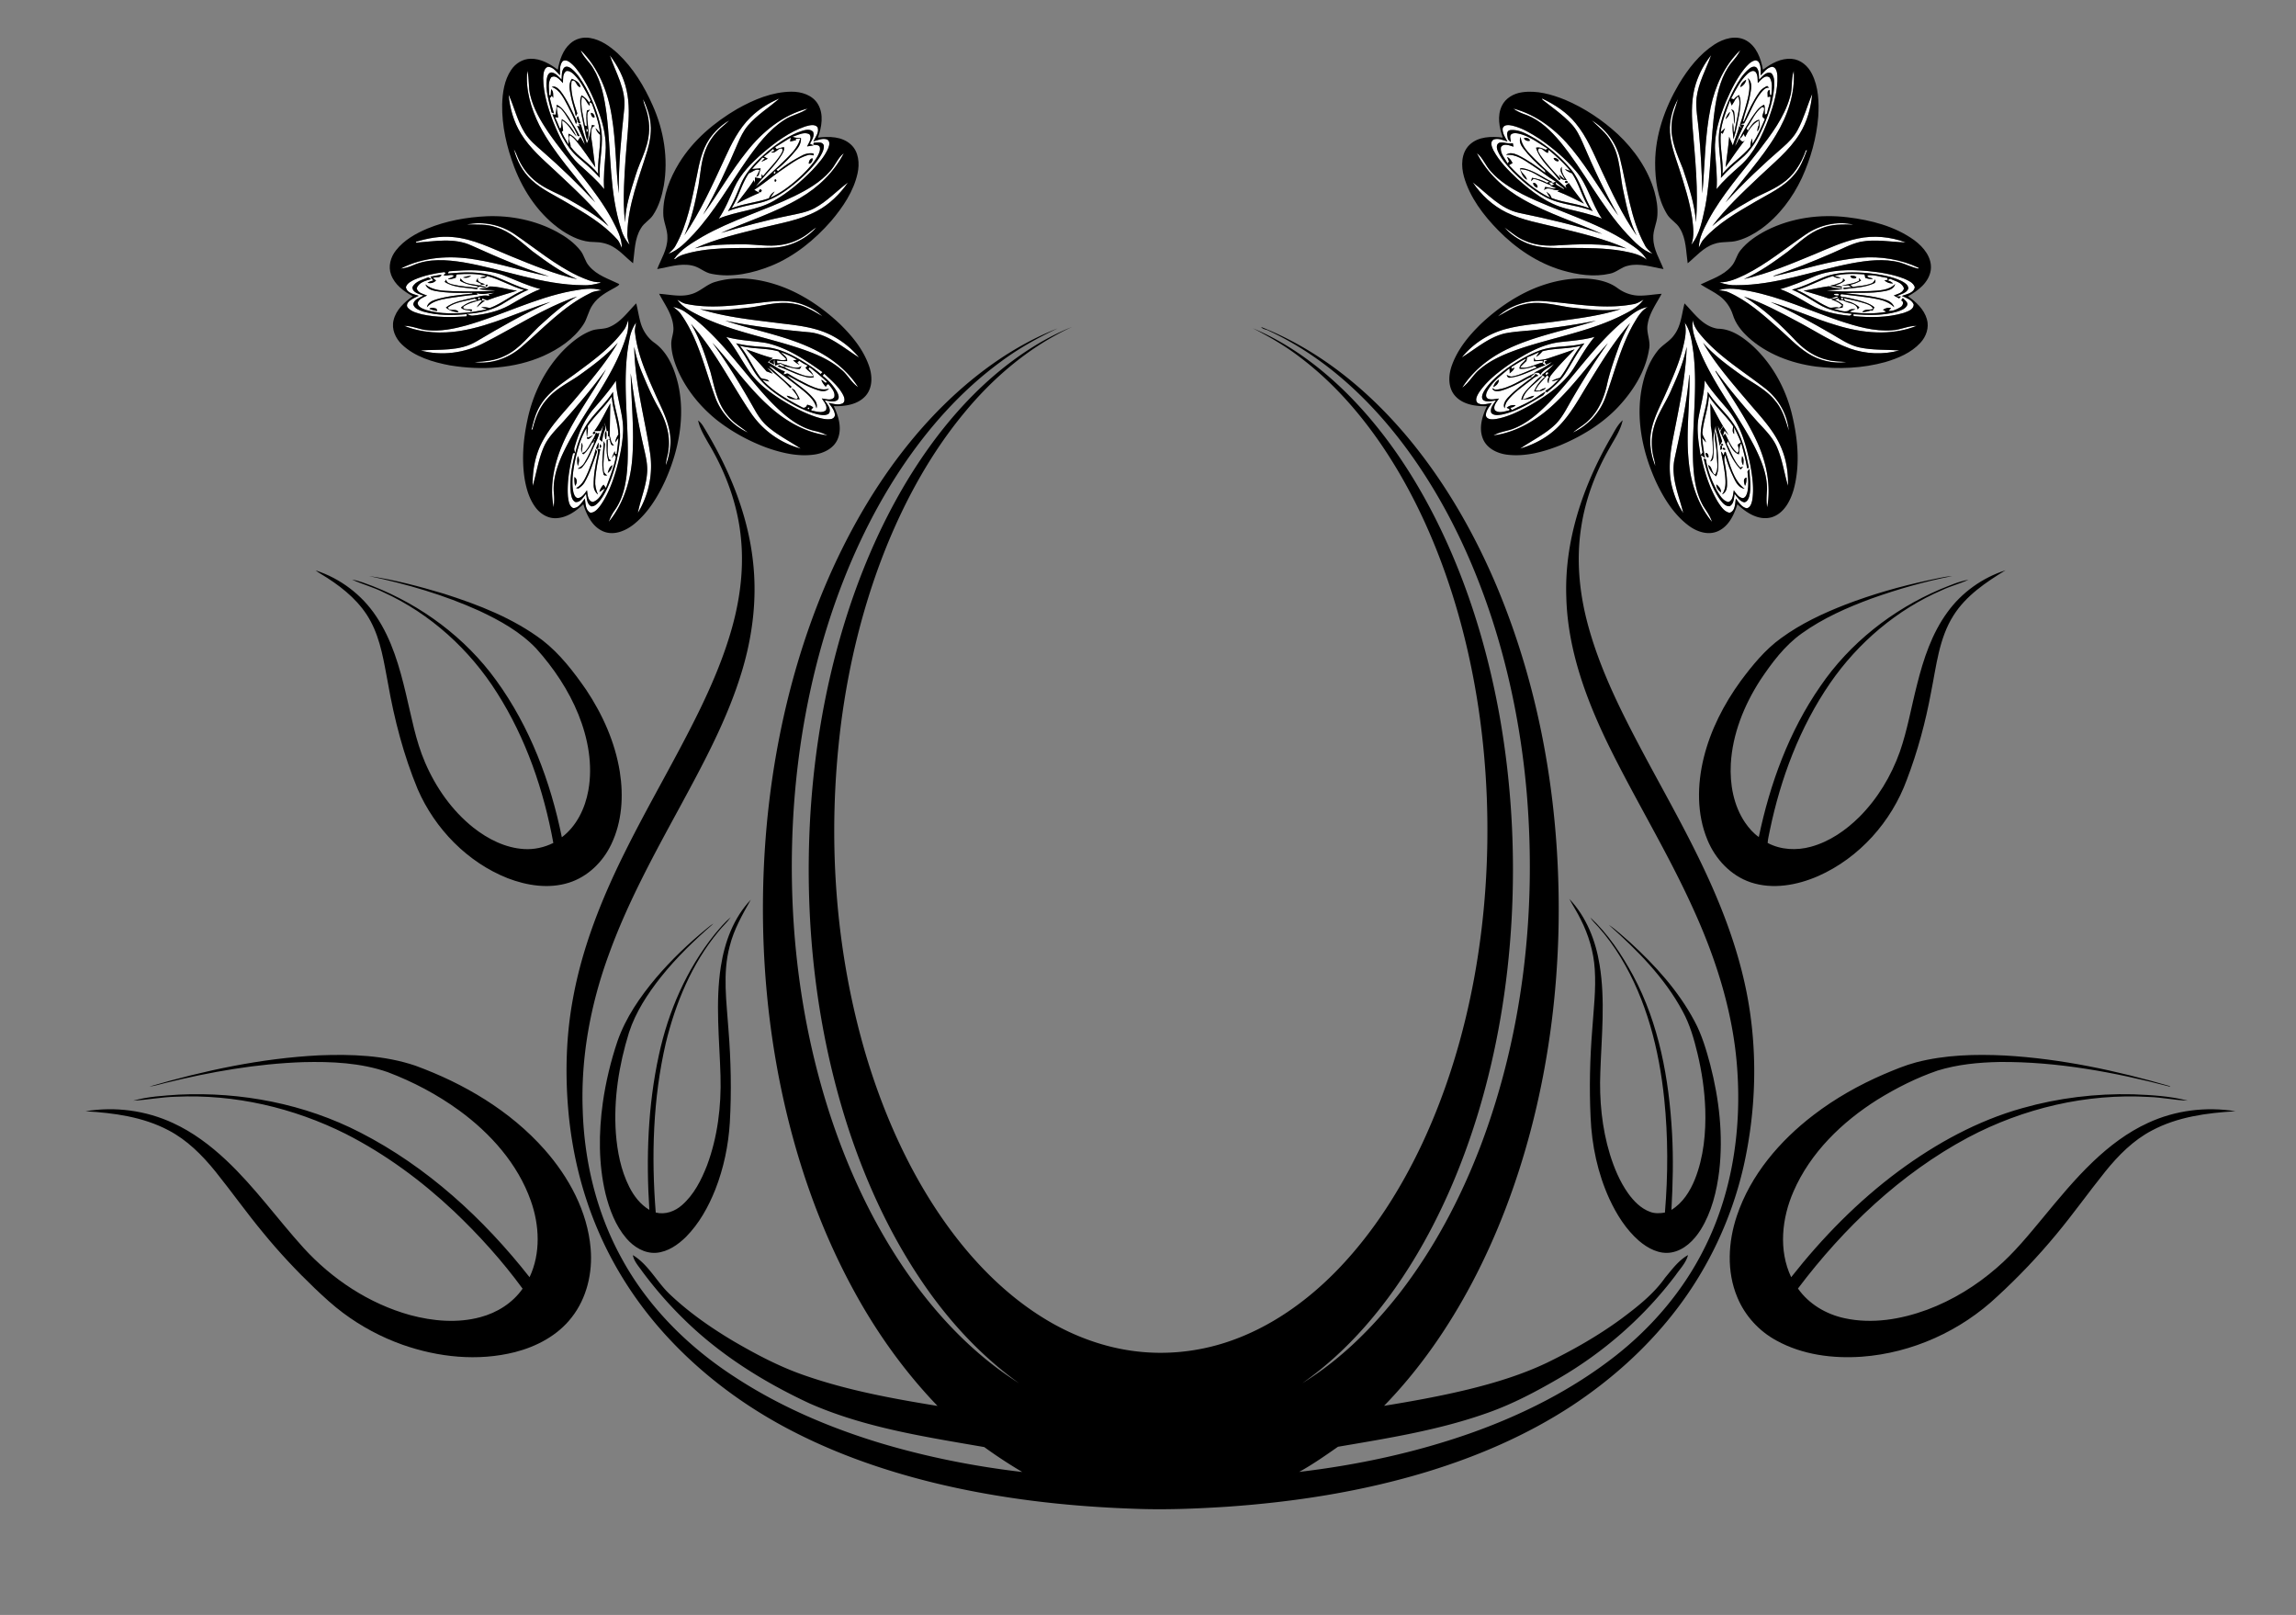 <svg xmlns="http://www.w3.org/2000/svg" viewBox="0 0 1735 1220"><rect x="0" y="0" width="1735" height="1220" fill="#808080" stroke="none"/><g fill="#FFF"><path d="M438.74 37.84c13.52 13.3 20.74 31.72 23.58 50.22 3.2 19.19 2.88 38.73 5.28 58.01-.32-21.41 1.89-42.76 4.12-64.02 1.57-14.43-6.51-27.18-10.94-40.32 5.97 7.75 10.57 16.7 12.68 26.3 2.32 10.17 1.83 20.7.97 31.01-1.22 13.97-2.41 27.95-2.9 41.97-.23 8.97-.45 18.03.95 26.94-.05-9.01 2.4-17.78 4.96-26.33 1.91-6.06 3.63-12.19 6.09-18.05 2.62-6.34 5.34-12.73 6.42-19.55 1.37-7.86.39-16.05-2.45-23.48-.71-1.81-1.32-3.68-1.45-5.63 2.75 6.05 5.1 12.42 5.61 19.11.6 6.73-.65 13.46-2.52 19.91-6.19 20.33-14.54 40.51-15.06 62.05-.34 3.13.77 6.07 1.66 9.02-2.74-3.37-5-7.14-6.17-11.35-9.29-28.25-7.63-58.38-11.2-87.55-1.59-11.88-3.8-24.1-10.09-34.49-2.8-4.87-7.55-8.41-9.54-13.77zM1292.69 81.09c3.38-16.04 10.43-31.85 22.44-43.27-1.66 3.62-4.24 6.67-6.82 9.66-7.36 9.28-10.24 21.14-12.15 32.6-3.84 25.17-2.84 50.85-7.56 75.91-2.26 9.98-3.89 20.77-10.55 28.94 2.45-6.42 1.46-13.35.68-19.99-1.9-12.93-5.96-25.41-9.93-37.82-3.28-10.06-7.28-20.24-6.91-31.01.32-7.45 2.46-14.86 6.13-21.35-1.82 6.34-4.64 12.5-4.81 19.22-1.04 11.86 4.25 22.83 8.49 33.56 4.4 13.13 8.9 26.42 9.89 40.33 1.99-23.97-.67-47.98-2.58-71.87-.84-11.01-.89-22.36 2.55-32.98 2.52-7.72 6.37-15.06 11.5-21.36-3.88 10.69-9.66 20.9-11.05 32.34-.77 8.33 1.05 16.59 1.71 24.86 1.52 15.69 2.28 31.44 2.71 47.19 1.92-21.66 1.83-43.6 6.26-64.96z"/><path d="M424.78 46.75c1.28-1.83 3.84-1.11 5.37-.01 3.92 2.73 6.65 6.78 9.3 10.68 5.71 8.93 10.03 18.69 13.54 28.67 3.26 9.28 5.35 19.12 4.62 28.99-.63 9.26-1.78 18.52-1.08 27.81-5.5-6.95-12.28-12.67-18.82-18.59-9.43-8.68-14.89-20.59-19.67-32.25-4.02-10.57-7.45-21.64-7.57-33.03.19-3.01.18-7.21 3.46-8.56 4.08.03 6.61 3.8 9.19 6.42.12-3.38-.4-7.19 1.66-10.13m1.41 4.48c-1.99 2.48-1.6 5.95-1.8 8.91-2.18-2.12-4.24-4.86-7.43-5.42-2.67-.02-3.51 3.05-3.82 5.17-1.04 8.54 1.72 16.87 3.69 25.06l1.8.76c-1.24-3.79-2.17-7.67-3.13-11.54.5-.63 1-1.25 1.52-1.87l1.02 1.66c-.08-2.28.42-4.98-1.6-6.59-.07 1.14-.22 3.42-.3 4.56h-1.19c.14-4.44-1.18-9.5 1.49-13.44 3.57-2.41 6.66 2.05 8.98 4.27.13-3.09-.41-7.14 2.55-9.11 2.27-.33 4.19 1.15 5.73 2.62 5.6 5.52 8.91 12.78 12.56 19.63-.34.55-.67 1.11-1.01 1.66-1.44-2.33-3.38-4.32-5.85-5.53-.4 1.3-.95 2.61-.92 4-.1 7.78 1.99 15.35 3.52 22.92.61 2.38.72 4.95 2.01 7.11 2.01-6.97-1.02-13.98-.02-21 .46-.55 1.38-1.65 1.84-2.21-.79.19-1.57.4-2.33.65-.74 3.85-.3 7.79-.1 11.67l-.59.07c-.22-.17-.64-.52-.86-.69-1.13-7.05-3.62-14.14-2.28-21.33 3.09 1.01 3.48 4.82 5.97 6.68l-.09-2.67c.42.24 1.28.71 1.7.94 2.56 7.25 5.41 14.5 6.13 22.22-1.13-1.25-2.18-2.54-3.41-3.68.66 2.06 1.9 3.85 3.55 5.24.36 9.83-2.1 19.53-1.48 29.37-6.05-7.75-15.04-12.6-20.81-20.52.1-2.8-2.86-6.33-.56-8.62 1.88 1.1 3.44 2.66 4.81 4.35 5.2 6.3 9.64 13.17 14.37 19.83-1.29-7.7-1.8-15.51-3.18-23.18.43-2.74-.7-7.61 3.13-8.1-.81-.26-1.6-.52-2.4-.78-1.46 4.65-1.67 9.62-3.91 14.03-1.49-4.69-3.29-9.3-4.42-14.09-.39-.2-1.18-.59-1.58-.79l.39 2.17-1.76-.6c2.1 4.71 4.58 9.33 5.91 14.33-1.31-1.83-2.25-3.89-3.34-5.85l-.58.5c-.57.86-1.11 1.73-1.63 2.62-1.8-2.42-4.02-4.6-6.92-5.6-.05 2.69-.06 5.37.01 8.06-1.73-3.15-3.84-6.11-5.07-9.5l.55-.55.48-.36c-.11-2.57-.88-5.08-.69-7.67 5.05 2.67 7.03 8.36 10.93 12.19-2.62-5.11-6.09-10.27-11.21-13.18-.3 2.25-.21 4.56-.72 6.79-.2.03-.62.11-.83.15-1.19-2.81-2.24-5.68-3.62-8.41.59.08 1.78.22 2.37.29-.16-2.77-1.12-5.45-1.01-8.23 2.91.42 4.53 3.17 6.16 5.32 3.21 4.99 6.56 9.96 9.08 15.35-.12.85 1.31 2.55 1.86 1.12-2.48-4.8-5.32-9.41-8.22-13.97-2.49-3.48-4.85-7.46-8.93-9.26-.26 2.38-.41 4.78-.73 7.15-.51.75-1.72-.06-2.51.07 4.66 11.8 9.68 24.17 19.52 32.67 5.67 4.83 11.36 9.67 16.26 15.3-.88-12.85 3.44-25.68.68-38.45-2.13-10.35-6.22-20.24-11.16-29.55-2.97-5.16-6.1-10.46-10.73-14.32-1.55-1.23-4.18-2.63-5.84-.8m5.31 21.99c.87 4.94 2.85 9.62 3.63 14.59.38-.7.75-1.39 1.13-2.09-2.59-7.81-5.29-15.94-4.42-24.28.3-.17.9-.52 1.19-.69 2.71.47 2.47 4.65 5.58 5.12-.21-3.64-3.65-5.05-6.45-6.37-3.06 3.98-1.45 9.25-.66 13.72m-14.56-7.52c6.31 2.21 9.19 8.91 12.16 14.38 2.12 4.52 4.7 8.86 6.15 13.66.28-.63.56-1.27.84-1.92-3.94-7.93-7.23-16.31-12.75-23.32-1.61-1.72-3.88-4-6.4-2.8m29.67 19.57c-.33 1.37.9 3.82 2.51 3.55.61-1.34-1.06-3.72-2.51-3.55m-9.72 7.28c.53.66 1.14.81 1.81.47-.78-1.65-1.26-3.41-1.78-5.14-1.9.54-.25 3.36-.03 4.67m-.55 1.46c.37.34.37.34 0 0zM1318.13 51.97c2.17-2.53 4.47-5.34 7.82-6.3 1.47-.34 2.82.56 3.44 1.87 1.41 2.93 1.16 6.3 1.09 9.46 2.46-2.57 4.78-5.91 8.54-6.56 3.18.16 3.84 4.01 4.07 6.53.56 11.15-2.78 22.05-6.45 32.44-5.07 12.96-10.94 26.29-21.55 35.72-6.3 5.58-12.69 11.13-17.93 17.75.72-9.65-.59-19.27-1.14-28.89-.76-13.06 3.46-25.71 8.39-37.61 3.7-8.58 7.91-17.05 13.72-24.41m3.77-.1c-4.9 3.93-8.13 9.47-11.17 14.85-4.96 9.38-9.04 19.35-11.09 29.79-2.53 12.6 1.69 25.21.81 37.88 4.62-5.37 9.95-10.04 15.38-14.58 6.53-5.37 11.19-12.61 14.78-20.18 5-10.59 9.05-21.83 10.07-33.57.1-3.56.47-7.68-1.95-10.62-3.84-2.16-6.99 2.41-9.47 4.75-.19-2.95.21-6.29-1.64-8.82-1.52-1.89-4.21-.76-5.72.5z"/><path d="M407.51 94.49c-6.23-12.6-10.59-26.85-9.05-41.01 1.6 6.03.67 12.37 2.23 18.4 2.41 10.19 7.81 19.34 13.59 27.95 15.58 22.57 35.34 42.22 48.45 66.48 3.33 6.6 7.3 13.35 7.15 20.99-1.1-2.26-1.83-4.79-3.64-6.62-10.79-12.03-25-20.13-38.8-28.18-8.71-5.18-18.13-9.43-25.62-16.39-6.8-6.15-11.23-14.6-13.5-23.42 1.66 2.52 2.47 5.46 3.8 8.15 3.45 7.45 9 13.91 15.87 18.42 6.54 4.43 14.01 7.13 20.89 10.93 10.79 6.2 21.78 12.31 31.01 20.77-11.65-15.47-26.11-28.52-40.15-41.75-9.36-8.68-19.28-17.16-26.01-28.15-5.52-8.91-8.49-19.24-9.38-29.63 4.28 9.58 6.63 20.07 12.28 29.03 3.41 5.43 8.39 9.57 13.16 13.75 14.02 12.18 27.34 25.18 40.07 38.7-14.18-19.41-31.27-36.9-42.35-58.42zM1320.63 55.68c1.57-1.35 4.17-3.15 6.04-1.25 1.83 2.31 1.42 5.53 1.64 8.29 2.24-2.24 5.73-6.89 9.04-4.04 2.33 3.84 1.52 8.62 1.22 12.88-.16.15-.47.47-.62.63-.94-1.16-.34-2.94-.78-4.29-2.29.67-1.24 3.66-1.4 5.46.52-.12 1.55-.35 2.06-.46.26 4.44-1.82 8.56-2.62 12.86-.39.25-1.15.75-1.53 1-.33-2.53.32-5.21-.56-7.66-4.53 1.99-7.05 6.51-9.77 10.37-3.07 5.08-6.33 10.08-8.86 15.45 1.46-.85 2.32-2.28 3.1-3.75.37.79.76 1.58 1.18 2.36 2.26-4.84 5.45-9.92 10.34-12.48.01 1.17 0 2.33-.04 3.5a9.802 9.802 0 00-1.1 4.73c2.06-2.5 1.92-5.86 1.31-8.84-4.05.87-6.39 5.06-8.52 8.27-.36-.59-.7-1.18-1.02-1.77 3.92-5.35 6.37-12.01 11.8-16.12.33.09.98.26 1.3.35.98 2.28-1.11 4.66-1.07 7.05.61.6 1.23 1.21 1.87 1.82-2.8 6.36-5.55 12.78-9.37 18.61l-.2-4.06c-.93 1.97-1.34 4.11-1.42 6.27-6.15 7.65-14.79 12.79-20.98 20.42.69-10.44-2.37-20.74-1.25-31.16l1.35.97c.61-1.42 1.22-2.85 1.81-4.29-1.12 1.01-2.22 2.03-3.29 3.06.98-8.3 4.22-16.04 6.98-23.85.46 1.22.87 2.45 1.29 3.7.98-1.46 1.97-2.92 2.73-4.52.65-.81 1.34-1.6 2.07-2.38.94 1.9 1.31 4.02 1.06 6.12-.64 7.02-2.58 13.84-3.79 20.77l-.53.03c-.07-2.36-.19-4.72-.53-7.06-.94 4.14.23 8.35.24 12.52 2.34-6 3.04-12.52 4.45-18.79.6-4.81 1.97-10.02-.21-14.64-1.36.99-2.84 1.84-3.78 3.26-.73-.19-1.44-.4-2.12-.62 3.54-6.59 6.89-13.57 12.48-18.72m.1 3.36c2.03 4.74 1.24 9.99.16 14.85-1.71 6.96-3.94 13.78-6.12 20.6.39.72 1.18 2.16 1.57 2.88-.51-.56-1.51-1.68-2.02-2.24-1.04 5.1-3.44 9.77-4.88 14.75-.84-2.22-2.04-4.47-2.75-6.67-.63 7.71-1.84 15.35-2.73 23.03 4.8-7.03 9.67-14.03 14.92-20.74-2.37 3.2-3.37.28-4.78-.93-.78 2.06-1.74 4.05-3.03 5.83 1.82-5.52 4.3-10.82 6.89-16.02-.68-.1-2.03-.29-2.7-.39l.87-.47 1.86-.32c4.57-7.77 7.29-16.76 13.23-23.75 1.43-1.67 3.19-3.55 5.65-3.16l-1.51-1.35c-2.22 1.08-4.42 2.39-5.79 4.5-4.88 6.88-8.42 14.58-11.72 22.31-.17.02-.52.05-.69.07 1.25-6.52 4.14-12.73 5.18-19.37.72-4.35 2.47-10.16-1.61-13.41m-5.58 6.84c2.22-1.19 3.95-3.11 4.35-5.69-2.16 1.26-4.19 3.03-4.35 5.69m-7.05 16.74c2.81 2.99 1.78 7.27 2.34 10.98.67-2.81.44-5.73.04-8.55-.02-1.43-1.17-2.1-2.38-2.43m-4.17 7.43c1.67-1.47 3.02-3.29 3.34-5.57-1.62 1.52-2.68 3.48-3.34 5.57m12.42 14.96c.32.32.32.32 0 0z"/><path d="M1355.47 53.52c1.16 17.11-4.69 34.01-13.47 48.49-10.93 18.22-25.69 33.68-38.06 50.86 13.61-14.69 28.15-28.5 43.29-41.59 4.36-3.81 8.52-8.02 11.23-13.2 4.67-8.6 7.15-18.13 10.95-27.1-.93 10.53-3.85 21.01-9.43 30.05-8.03 12.97-20.23 22.46-31.1 32.89-12.29 11.68-24.8 23.31-34.99 36.91 8.41-7.59 18.17-13.39 27.98-18.98 7.97-4.85 17-7.76 24.65-13.16 8.83-5.86 14.64-15.16 18.06-25.02.23-.12.71-.35.94-.47-2.43 6.58-4.97 13.31-9.64 18.69-7.73 9.4-19.11 14.4-29.36 20.44-13.81 8.07-28.04 16.14-38.87 28.13-1.83 1.87-2.71 4.34-3.89 6.6.07-7.67 3.95-14.48 7.39-21.1 10.26-18.89 24.63-35.05 37.75-51.94 9.56-12.42 19.38-25.32 23.71-40.62 2.11-6.46.69-13.44 2.86-19.88zM589.01 74.37c-7.91 6.94-17.08 12.53-23.94 20.62-3.32 3.97-5.57 8.66-7.59 13.38-7.76 18.39-16.42 36.41-26.17 53.82 11.41-15.65 20.92-32.65 33.06-47.78 11.75-14.86 27.28-27.68 45.95-32.39-5.37 3.97-12.28 4.84-17.75 8.65-11.8 7.63-20.39 19.1-28.39 30.43-12.97 18.62-24.26 38.57-39.67 55.36-5.71 5.94-11.44 12.41-19.4 15.27 1.9-1.95 4.15-3.66 5.4-6.16 9.04-16.17 12.24-34.67 16.03-52.58 1.88-9.65 3.86-19.64 9.46-27.93 3.94-5.68 9.07-10.62 15.05-14.11-1.94 2.12-4.28 3.8-6.38 5.73-5.01 4.56-9.06 10.21-11.5 16.54-3.47 8.53-3.79 17.84-5.33 26.81-2.57 12.81-5.17 25.76-10.65 37.71 12.23-18.02 21.16-37.96 30.28-57.65 5.18-11.36 10.8-22.9 19.9-31.69 6.22-6.02 13.68-10.68 21.64-14.03zM1165.57 75.36c-.11-.25-.33-.77-.44-1.02 9.64 4.59 18.89 10.49 25.64 18.91 8.35 10.1 13.3 22.38 18.8 34.14 8.1 17.32 16.19 34.81 27.17 50.54-4.94-10.02-7.41-20.98-9.67-31.85-3.17-13.04-2.32-27.36-9.63-39.13-3.53-6.53-9.55-10.97-14.7-16.07 10.58 6.42 18.54 16.95 21.48 29.01 5.44 21.89 7.68 45.09 18.66 65.18 1.26 2.76 3.69 4.64 5.86 6.66-7.78-2.63-13.39-8.86-18.95-14.59-19.82-21.25-32.58-47.8-50.95-70.17-6.9-8.15-14.83-16.01-24.94-19.95-3.61-1.28-7.28-2.6-10.33-4.98 17.95 4.66 33.07 16.74 44.59 30.95 12.84 15.71 22.73 33.52 34.68 49.88-10.13-17.64-18.8-36.08-26.76-54.79-2.25-5.17-4.75-10.36-8.69-14.48-6.51-6.93-14.35-12.4-21.82-18.24z"/><path d="M608.44 95.56c2.92-.77 7-2.18 9.35.52 1.45 3.83-1.55 7.45-3.15 10.72 3.33-.89 6.95-2.69 10.43-1.38 2.36 1.26 1.67 4.4.85 6.44-2.75 6.45-7.51 11.76-12.23 16.83-8.65 8.83-18.21 16.92-28.98 23.06-12.82 7.39-28.12 7.67-41.58 13.43 4.87-7.2 8.11-15.29 11.65-23.18 4.75-10.59 13.1-18.97 21.73-26.5 9.55-8.15 19.95-15.82 31.93-19.94m-5.46 4.42c-9.89 4.09-18.58 10.57-26.51 17.66-6.66 6.07-13 12.87-16.56 21.27-3 7-5.69 14.19-9.82 20.63 7.73-3.04 15.95-4.43 24.01-6.28 11.03-2.56 20.43-9.31 28.89-16.55 6.18-5.38 12.06-11.24 16.53-18.14 1.58-2.58 3.21-5.43 3.02-8.56-.91-3.38-5.11-2.14-7.61-2.21-.1.37-.3 1.13-.4 1.5 1.53.4 4.2-.18 4.93 1.82.61 2.37-.56 4.7-1.61 6.77-3.05 5.39-7.33 9.96-11.71 14.28-7.18 6.79-15.02 13.03-24.04 17.2.82-1.18 2.46-3.53 3.28-4.71-1.96 1.18-3.62 2.86-4.27 5.1-9.27 3.22-19.19 4.02-28.36 7.61 5.45-8.29 7.52-18.28 13.13-26.46 2.72-.76 5.11-3.82 8.1-2.34-.63 1.28-1.89 3.85-2.52 5.14.45-.29 1.35-.87 1.79-1.16.5-1.8 1.07-3.58 1.54-5.38-2.14.17-4.29.31-6.42.49 2.36-3.08 5.4-5.55 7.74-8.64.62.2 1.24.41 1.86.61-.66.63-1.98 1.89-2.64 2.53 1.7-.56 3.26-1.44 4.84-2.29-1.02-.53-2.02-1.08-3-1.64 2.49-1.69 4.77-3.66 6.96-5.72.36.47.72.95 1.1 1.44l-2.55 1.1c3.47 1.3 5.2-3.44 8.16-2.88 1.3 1.51-.2 3.23-.9 4.64-3.82 5.91-8.94 10.81-13.36 16.25l-.99-1.54c-.05.87-.14 2.59-.18 3.45-1.59-.53-3.28-.4-4.86-.93-.09 1.42-.07 2.84-.08 4.26l-.84-2.2c-3.78 6.24-8.62 11.72-12.82 17.66 5.65-2.81 11.31-5.64 17.13-8.09-1.36-.71-2.69-1.46-3.99-2.25 6.92-4.44 13.18-9.8 19.97-14.42 6.46-4.33 12.68-9.4 20.22-11.72 1.54-.67 3.18-.26 4.73.16-.05-.38-.15-1.15-.19-1.54-2.99-.37-6.04.12-8.67 1.61-6.41 3.32-12.59 7.18-18.14 11.81-.4-.37-.79-.74-1.17-1.11 5.77-4.35 10.73-9.7 15.29-15.27 2.06-2.4 3.49-5.43 3.25-8.64-2.18-.04-4.41-.11-6.42-1.03 4.06-1.07 8.68-4.03 12.83-1.82 2.21 2.94-.51 6.42-1.77 9.18 1.61-.31 3.25-.56 4.9-.75-.9-.45-1.81-.88-2.71-1.29 1.4-2.73 3.64-5.86 2.34-9.04-3.11-3.06-7.93-.71-11.43.43m8.26 23.73c1.64.09 3.15-2.46 2.85-4.01-1.76-.37-3.19 2.46-2.85 4.01m-25.94 12.3c-.14 2.96 2.75-.03.46-.63l-.46.63m-2.97 2.3c.46.39.46.39 0 0m-2.01.91c.37.53.37.53 0 0m-6.76 5.97c.35.01 1.05.02 1.4.02.17-.34.53-1.01.7-1.35-.24-.25-.72-.74-.96-.99-1.03.52-1.41 1.3-1.14 2.32zM1135.49 97.01c.97-3.19 4.91-2.64 7.45-2.07 7.35 1.79 13.94 5.76 20.25 9.81 10.16 6.94 19.63 15.01 27.61 24.4 9.1 10.52 11.82 24.7 19.7 36-8.69-3.47-17.86-5.34-26.92-7.55-14.22-3.57-26.09-12.79-36.85-22.36-6.9-6.41-13.72-13.25-18.19-21.63-1.13-2.38-2.86-6.23-.06-8.11 3.51-1.42 7.28.37 10.66 1.39-1.73-3.04-3.92-6.21-3.65-9.88m4.03 8.26c.53.52 1.6 1.56 2.13 2.08.18-1.84-1.42-4.74.64-6.13 2.11-1.1 4.58-.46 6.77.09 7.53 2.09 13.77 6.97 20.37 10.94-.49.3-.96.61-1.41.92-2.28-1.03-4.77-2.24-7.31-1.57 2.99 9.9 11.75 16.31 17.52 24.48.37-.3.75-.61 1.14-.92-5.46-5.67-10.83-11.51-15.39-17.94-.73-1.57-2.81-3.65-.87-5.1 2.56-.2 4.09 2.89 6.61 3.41.12-.58.38-1.75.51-2.33 5.92 4.86 11.59 10.05 16.49 15.96-1.06-.35-3.16-1.07-4.22-1.42 1.47 1.56 3.42 2.48 5.4 3.23 5.46 8.24 7.62 18.13 13.05 26.41-9.17-3.74-19.28-4.19-28.45-7.8-.28-.6-.85-1.81-1.13-2.42-.9-.81-1.83-1.59-2.76-2.33.82 1.57 1.74 3.08 2.76 4.56-12.01-5.87-22.01-14.94-31.09-24.59.89-.55 1.79-1.09 2.72-1.62-1.03-1.83-2.09-3.76-4.14-4.59l1.44 3.49c-.39.46-.77.92-1.13 1.38-1.9-3.91-5.79-7.64-4.94-12.32 2.07-3.21 6.56-1.22 9.48-.32-.13-.67-.41-2.01-.54-2.68-3.4.81-6.73-1.03-10.1-.31-2.65 1-2.11 4.23-1.24 6.29 2.54 6.01 7.01 10.94 11.43 15.63 7.22 7.23 15.16 13.9 24.14 18.85 11.19 6.23 24.47 6.08 36.19 10.91-6.84-10.08-8.79-22.8-16.9-32.1-7.57-8.84-16.57-16.48-26.47-22.59-5.87-3.23-12.25-7.36-19.21-6.49-3.26.87-1.84 4.56-1.49 6.94m11.44 6.71c4.6 6.06 10.08 11.4 15.86 16.32.75.55.93 1.41.89 2.29-6.53-5.02-13.31-9.81-20.73-13.42-2.79-1.25-6.4-2.4-8.97-.06 7.35-1.03 13.63 3.81 19.46 7.55 6.25 3.94 11.82 8.93 18.26 12.54-.95.45-1.9.88-2.84 1.3l1.71.84c-.68.29-1.36.54-2.04.78l-1.02.31c1.12.46 3.37 1.38 4.5 1.84-2.92.62-5.63-.93-8.52-.99-.17.61-.5 1.82-.67 2.43 3.34-3.75 8.04 1.64 12.15-.52l-2.12 1.35c6.93 2.6 13.51 6.02 20.12 9.32-3.84-5.23-8.02-10.22-11.58-15.65-.83.64-1.64 1.28-2.44 1.93l.85 2.06c-8.09-7.24-16.34-14.31-24.03-21.99-4.63-4.72-10.09-9.76-10.69-16.76-1.51 2.93.02 6.14 1.85 8.53m.67-7.71c.09 1.65 3.01 2.73 4.46 1.98-.05-1.79-3.01-2.48-4.46-1.98m22.44 15.12c-.2 1.5 3.21 3.48 3.96 1.93-.79-1.21-2.53-2.35-3.96-1.93m8.44 16.37l-4.37-3.82c.74 2.93 2.64 4.28 5.69 4.03-2.11-2.93-4.27-6.17-3.62-9.96-2.74 3.07 1.29 6.8 2.3 9.75m-34.02-8.29c1.09 3.16 2.19 6.7 5.41 8.34-.67-3.34-4.13-4.82-5.12-7.96 8.29.12 14.71 6.21 21.99 9.37-.62.31-1.23.62-1.82.92-3.42-2.13-7.35-3.18-11.28-3.8-.18.64-.52 1.93-.7 2.57.46-.45 1.36-1.35 1.82-1.81 4.9.79 9.06 3.67 13.77 5.02-.8-.75-1.57-1.5-2.33-2.25l3.25-.14c-7.78-3.74-14.88-9.52-23.62-10.8-.34.13-1.03.41-1.37.54m33.98 10.29c.97.8 1.77.72 2.42-.25-1.12-1.34-1.92-1.25-2.42.25m-23.93.48c-.17 1.49 1.77 3.61 3.28 3.48.4-1.62-1.58-4.05-3.28-3.48zM443.16 97.18c1.12.43 1.34 1.24.67 2.45l-.67-.01v-2.44zM1318.41 99.89c.59.74.59.74 0 0z"/><path d="M597.56 103.96c-.13.74-.38 2.24-.51 2.99 1.5-.35 2.99-.71 4.49-1.08l-.3-1.04c1.14-.04 2.28-.07 3.43-.09-1.91 7.13-7.54 12.25-12.61 17.25-6.82 6.5-13.68 12.99-21.02 18.89 6.07-7.86 13.6-14.57 19.05-22.93 1.26-2.03 2.71-4.22 2.4-6.72-1.94.08-3.79.86-5.63 1.38-.38-.5-.76-.99-1.12-1.48 4.04-2.21 7.8-4.9 11.82-7.17zM627.31 129.23c3.86-4.19 5.76-9.93 10.33-13.51-7.3 14.34-19.35 25.87-33.17 33.92-18.79 11.08-39.76 17.56-59.64 26.31 16.9-4.89 33.9-9.55 51.17-13.01 6.59-1.4 13.41-2.46 19.45-5.63 9.46-5.08 16.81-13.11 25.35-19.44-6.12 8.76-13.95 16.5-23.44 21.54-13.1 7.05-28.01 9.24-42.27 12.84-16.93 4.23-34.11 8.16-50.08 15.36 12.4-3.18 25.29-2.96 38-3.02 9.01.13 18.05 1.84 27.03.44 7.22-.96 14.12-3.86 19.99-8.13 2.31-1.66 4.4-3.65 6.89-5.06-8.36 9.27-20.49 14.84-32.97 15.27-20.5.76-41.34-1.11-61.51 3.54-4.21 1.13-8.73 1.93-12.07 4.95l-1.11.2c5.35-7.66 13.7-12.28 21.53-17 22.03-12.58 46.62-19.61 69.4-30.6 9.92-4.86 19.79-10.52 27.12-18.97zM1116.02 115.6c4.6 3.77 6.58 9.58 10.55 13.87 6.46 7.34 14.91 12.56 23.51 17.05 26.33 13.31 55.57 20.6 80.39 36.94 5.26 3.49 10.76 7.12 13.96 12.76-5.24-4.22-12.03-5.36-18.44-6.65-13.53-2.34-27.33-2.23-41.02-2.28-10.35.08-21.08.47-30.87-3.42-6.52-2.69-12.57-6.73-17.26-12.01 5.05 3.42 9.6 7.7 15.39 9.95 6.79 3.05 14.34 4 21.74 3.73 18.35-1.15 37.14-2.15 55.18 2.2-16.65-7.38-34.47-11.53-52.09-15.84-13.01-3.25-26.49-5.43-38.62-11.39-10.4-5.06-19.11-13.21-25.55-22.75 11.05 8.44 20.77 19.98 34.96 23.06 21.21 4.4 42.37 9.23 62.98 15.96-19.83-8.82-40.75-15.28-59.69-26.02-14.62-8.18-27.56-20.04-35.12-35.16zM584.92 129.72c2.16-1.36.67 3.18-.33.91l.33-.91zM1169.01 131.36c.29.33.29.33 0 0zM572.2 136c.55.62.55.62 0 0zM1175.91 139.51c-.12-.51-.37-1.53-.49-2.04 2.13 1.68 4.3 3.34 6.5 4.94l-.27.47c-1.89-1.18-3.79-2.33-5.74-3.37zM352.67 169.63c12.46-2.72 25.83.17 36.31 7.37 15.77 10.73 30.53 23.23 47.89 31.43 5.31 2.31 10.75 4.95 16.7 4.78l.02.5c-4.1 1.06-8.28 1.99-12.54 1.74-31.21-.07-60.54-12.15-90.98-17.29-12.49-1.99-25.9-3.01-37.79 2.16-3.02 1.36-6.23 2.31-9.53 2.61 17.21-8.87 37.34-10.13 56.19-6.91 18.96 2.93 37.2 9.18 56.01 12.77-20.09-6.25-39.44-14.66-58.61-23.29-13.16-6.13-28.02-3.18-41.92-2.2l-.12-.6c8.92-2.77 18.29-4.52 27.66-3.64 15.63 1.27 29.75 8.66 44.05 14.46 16.4 6.67 32.85 13.6 50.2 17.38-12.37-5.2-23.23-13.22-33.95-21.15-8.48-6.85-16.57-14.89-27.3-18.08-7.17-2.55-14.83-2-22.29-2.04zM1364.39 177.21c10.42-7.16 23.81-10.49 36.22-7.48-8.1-.3-16.45-.42-24.09 2.69-9.91 3.59-17.42 11.21-25.48 17.64-10.53 7.76-21.2 15.52-33.25 20.76 18.68-4.15 36.35-11.77 53.99-19.02 10.48-4.41 20.91-9.25 32.1-11.61 12.01-2.55 24.75-1.37 36.21 2.98-11.33-.42-22.77-2.62-34.05-.54-7.75 1.73-14.69 5.75-21.95 8.8-14.41 6.24-29.01 12.09-43.91 17.03l.15.25c21.86-4.91 43.33-12.22 65.79-14.01 14.91-1.25 30.15 1.19 43.72 7.59l-.16.67c-4.92-.92-9.35-3.35-14.13-4.71-12.01-3.07-24.57-1.5-36.58.72-28.93 5.58-57.1 16.53-86.9 16.48-4.36.2-8.64-.75-12.73-2.13 6.87.05 13.21-2.88 19.29-5.75 16.46-8.19 30.66-20.04 45.76-30.36z"/><path d="M339.35 204.95c13.86-1.1 28.31-1.82 41.55 3.2 9.12 3.53 17.97 7.83 27.5 10.2-8.35 3.22-15.97 7.92-23.7 12.34-8.22 4.54-17.54 6.58-26.79 7.67-1.82.36-3.62-.36-5.15-1.29 9.07-.44 18.26-2.46 26.21-6.97 6.65-4.03 13.21-8.24 20.41-11.24-8.5-2.32-16.32-6.44-24.47-9.66-11.53-4.45-24.16-3.63-36.23-2.62l-.03-.7c.18-.24.53-.7.7-.93zM1370.84 208.89c12.69-5.3 26.76-5.28 40.24-4.15 9.48.92 19.04 2.37 27.96 5.86 3.02 1.39 6.82 2.86 7.91 6.35-.76 4.48-6.24 5.28-9.78 6.61 3.28 1.51 7.4 2.82 8.94 6.42.11 3.97-4.56 5.3-7.56 6.43-12.2 3.58-25.2 3.6-37.76 2.4l-.18-.61-.01-.82c10.94.8 22.18 1.15 32.85-1.87 2.74-.94 6-1.86 7.57-4.54 1.4-2.54-1.82-4.21-3.12-5.82-.42.59-.82 1.18-1.21 1.78 2.47 1.08 1.17 4.21-.64 5.16-2.64 1.58-5.78 3.15-8.9 2.74.48-.51 1.44-1.54 1.92-2.05-2.23-.65-4.35.03-6.19 1.3.53.31 1.61.92 2.14 1.23l.04.35c-8.99 1.52-18.24 1.34-27.24.01 1.11-1.16 2.89-1.35 4.29-2.11-1.89-.01-4.01-.36-5.37 1.24-3.55 1.36-7.49-.84-11.07-1.4 2.15-.44 4.4-.84 6.64-.92l.48-2.41c-1.93-1.41-4-2.66-6.17-3.62.77-.3 2.3-.92 3.07-1.23l-.16 1.36c1.13.11 2.28.25 3.44.4 3.44 2.38 10.19 1.73 10.8 6.81.33-.4.99-1.21 1.32-1.61-2.99-2.65-6.76-4.38-10.7-4.97-.32-.49-.96-1.46-1.28-1.94 5.55 1.12 11.1 2.34 16.51 4.03 2.22.81 4.82 1.62 5.82 4.03-2.68 1.26-6.38-.29-8.21 2.5 2.17-.13 4.33-.54 6.39-1.33.36.05 1.09.14 1.45.19.35-.63 1.03-1.89 1.37-2.52-3.48-3.05-8.12-4.11-12.42-5.4-4.16-.95-8.27-2.25-12.53-2.57l-.74-.72-.02-.47.61-.81c9.71 1.32 19.53 2 29.1 4.19 4.09.92 7.94 2.78 10.96 5.74-.85-2.98-3.63-4.77-6.42-5.63-9.88-3.19-20.32-3.65-30.53-5.03 9.49-.61 19.11.36 28.55-1.35 3.53-.51 8.22-1.5 9.15-5.59-4.94 5.02-12.53 4.93-19.07 5.37-10.89.16-21.87.82-32.69-.49 4.11-.47 8.33-.19 12.39-1.24-3.65-.26-7.28-.56-10.69-1.93-6.45.8-12.82 2.4-19.25 3.4 6.31 1.84 12.63 3.67 18.86 5.82 2.54 1.07 4.74-2.02 7.4-1.23-.91 1.47-3.83 1.16-5.32 1.94 2.98 1.18 6.19 2.2 8.33 4.76-.81.51-1.61 1.02-2.4 1.52-2.84-1.15-5.89 1.05-8.54-.68-8.13-3.67-15.18-9.39-23.51-12.71 9.5-2.61 17.99-7.82 27.45-10.52 1.69 1.36 3.89 1.87 6.02 1.36l-4.87-1.52c7.33-1.8 14.97-1.62 22.44-1.1l.45.73.36 1.93c1.84.64 3.77 1.06 5.75.77-.99-1.17-4.31-.67-4.12-2.59 4.9-.94 9.94 1.29 14.88 1.76l.56 1.52-2.6.38c1.8 1.69 4.06 2.52 6.57 2.35-1.18-1.15-2.55-1.92-4.1-2.3.56-.42 1.14-.84 1.75-1.25 3.76 1.79 9.34 2.74 10.55 7.37-.93 3.4-4.89 4.11-7.71 5.28a85.7 85.7 0 014.07 2.23c.43-.5.89-.99 1.36-1.48l-3.25-.12c2.94-1.77 7.52-2.23 8.87-5.9-.09-2.97-3.06-4.52-5.34-5.75-7.54-3.5-15.87-4.82-24.06-5.77-11.78-1.13-24.12-1.34-35.24 3.26-7.71 3.22-15.21 7.06-23.34 9.12 7.05 2.83 13.43 6.94 19.9 10.86 7.58 4.57 16.4 6.55 25.13 7.33-.07.23-.22.69-.29.93-.3.14-.89.43-1.18.58-10.27-.96-20.66-3.16-29.66-8.36-7.43-4.25-14.71-8.85-22.81-11.73 8.83-2.39 17.22-6.03 25.64-9.54m27.5-.51c-.43 1.82 4.02 2.91 4.48 1.01-1.07-1.12-3.06-1.36-4.48-1.01m-5.71 1.83c.81 3.38-3.76 3.62-5.94 4.72-1.39.31-2.75.65-4.09 1.02 3.03.45 6.1.83 9.11 1.55l.17-1.01c-1.75-.24-3.47-.5-5.18-.78 2.69-.91 5.48-1.89 7.59-3.9-.42-.4-1.25-1.2-1.66-1.6m11.96-.28c.1.51.31 1.53.42 2.04-4.11 2.39-8.94 2.62-13.39 3.91 1.27-.08 3.82-.26 5.1-.35.81.46 1.64.94 2.47 1.43-2.07.13-4.13.28-6.16.43.05.27.14.81.19 1.08 7.65-1.08 15.69-1.16 22.84-4.41 1.39-.42 1.11-1.85 1.08-2.96-.97 1.11-1.63 2.66-3.17 3.05-4.45 1.71-9.28 1.91-13.93 2.62l-1.89-1.71c2.92-.4 5.65-1.63 8.19-3.09-.59-.69-1.18-1.36-1.75-2.04z"/><path d="M313.25 211.21c7.06-3.08 14.71-4.66 22.32-5.65.32.14.95.42 1.27.56-.47.63-1.02 1.21-1.65 1.73 2.44 1.08 5.27-.97 7.68.28-.43 1.77-3.32 1.52-4.42 2.88 2.02-.07 4.02-.47 5.92-1.16.11-.46.33-1.4.44-1.87l.47-.7c7.4-.52 14.98-.69 22.23 1.15-1.23.32-3.69.97-4.91 1.29 1.86.38 4.39.78 5.48-1.25 9.69 2.51 18.28 7.99 27.96 10.61-9.18 3.55-16.72 10.24-25.97 13.63-2.1-.61-4.29-.83-6.46-.65 1.44.59 2.9 1.15 4.37 1.67-4.05.66-8.07 1.48-12.12 2.16l.97-2.02c-2.21-.49-4.8.43-6.69-1-.02-.29-.05-.88-.07-1.17 3.87-2.78 8.65-3.67 13.11-5.08.26.11.78.35 1.04.47-.09.15-.28.46-.38.61-1.36 1.35-2.68 2.76-3.52 4.5 2-1.82 3.98-3.69 6.25-5.2-.59.02-1.76.07-2.35.09.07-.41.22-1.23.29-1.64 1.55.49 3.27 1.95 4.95.93 6.95-2.66 14.19-4.46 21.24-6.83-6.99-.74-13.8-3.26-20.85-3.16-2.19 1.82-5.19 1.01-7.72 1.83 3.49 1.35 8.17.47 12.11 1.27-10.74.95-21.55.72-32.31.46-6.98-.34-14.82-.29-20.4-5.15.91 3.21 4.4 4.48 7.37 5.01 9.24 1.67 18.68 1.58 28.04 1.34l.05.64c-9.38 1.04-18.89 1.8-27.95 4.6-2.81.89-5.97 2.48-6.44 5.74 3.87-4.51 9.97-5.73 15.53-6.74 7.55-1.2 15.13-2.23 22.75-2.85l-.58-1.15c4.26 1.67 8.83-.18 13.22-.15-1.4.43-2.83.78-4.27 1.05.16.33.48.97.64 1.3-4.34-1.19-8.63.69-12.87 1.43-6.88 1.74-14.34 2.79-20.09 7.28 2.64 2.31 6.1 3.52 9.6 3.52-1.61-3.48-7.51.19-7.96-3.67 5.85-4.24 13.4-4.6 20.14-6.61.68.45 1.37.91 2.05 1.37-4.57.48-8.96 2.44-12.43 5.43 1.81 2.22 5.11 1.73 7.59 2.59l-.04.92c-11.31 1.16-23.02 1.61-34.02-1.72-2.48-.96-6.02-2.11-6.27-5.22.93-3.22 4.45-4.36 7.17-5.65-2.87-1.18-6.87-1.89-7.86-5.3 1.29-4.64 6.97-6.01 11.06-7.1-.76-.46-1.52-.91-2.27-1.36-4.23 1.87-9.84 2.86-12.01 7.44-.07 4.22 5.25 5.17 8.35 6.39-2.87 1.55-7.18 2.79-7.75 6.52.83 3.43 4.78 4.54 7.7 5.59 10.63 2.99 21.88 2.92 32.79 1.85-.09.66.17 1.85-.88 1.76-10.97.72-22.12.79-32.91-1.55-3.74-.99-7.86-1.94-10.62-4.84-1.24-1.21-.97-3.14.13-4.33 2.1-2.39 5.19-3.49 7.98-4.86-3.59-1.21-9.02-2.06-9.73-6.55.84-3.02 3.95-4.41 6.51-5.71m12-2.2c.7.98 1.41 1.98 2.16 2.95-1.59.25-3.05.8-4.41 1.67 2.4.67 4.82.13 6.52-1.75-.82-.62-1.64-1.23-2.46-1.83 1.79-1.03 4.98.15 6.33-1.82l.11-.67c-2.78.27-5.49 1.05-8.25 1.45m24.57.6c2.22.64 4.44.21 6.19-1.32-2.11.21-4.18.66-6.19 1.32m-2.26 2.47c3.99 2.54 8.7 3.48 13.32 4.14l-.16 1.28c-6.26-.8-12.61-1.09-18.75-2.6-1.98-.61-4.72-1.17-4.75-3.74-.3.45-.92 1.35-1.22 1.8 7.27 4.68 16.38 4.14 24.61 5.57.25-3.94 4.57-.62 6.86-1.64-1.77-.68-3.65-.88-5.49-1.22-4.65-1.34-11.19-.57-13.89-5.4-.18.6-.36 1.21-.53 1.81m12.17.45c1.41.7 2.83 1.38 4.26 2.05l-2.01 1.09c1.15-.24 3.43-.72 4.57-.96-2.37-.95-6.41-1.36-5.41-4.87-.47.9-.95 1.79-1.41 2.69m7.21 2.87c.41 3.19 3.12-1.71 0 0m-42.5 17.91c1.94.83 3.99 1.39 6.09 1.66-.2-.46-.59-1.37-.79-1.82-1.77-.42-3.76-1.3-5.3.16z"/><path d="M432.02 219.83c7.44-1.21 15.22-2.94 22.61-.52-2.98.39-6.05.68-8.71 2.2-20.25 9.76-35.52 26.75-52.4 41.1-9.56 8.13-22.4 12.66-34.95 10.95 7.58-.54 15.39-1.04 22.33-4.49 12.31-5.41 19.8-17.1 29.78-25.54 7.92-7.22 16.08-14.31 25.47-19.57-25.12 8.52-47.32 23.45-70.87 35.33-14.46 7.47-31.58 9.7-47.35 5.45 14.09-.99 29.4.8 42.05-6.81 18.26-10.76 36.66-21.41 56.11-29.91-22.81 6.9-44.38 18.07-68.09 21.9-14.13 2.25-29.13 1.73-42.49-3.76 6.05-.08 11.56 2.86 17.54 3.3 9.79.95 19.58-.97 29-3.54 27.01-7.6 52.26-20.87 79.97-26.09zM1298.73 219.33c7.63-2.43 15.62-.7 23.29.57 23.49 4.52 45.31 14.7 67.84 22.37 12.9 4.28 26.37 8.3 40.12 7.25 6.28-.34 12.05-3.44 18.39-3.36-19.42 7.81-41.26 5.55-60.83-.53-16.83-4.95-32.77-12.48-49.57-17.48 15.79 7 30.95 15.35 45.89 24 6.76 3.91 13.34 8.57 21.09 10.31 9.97 2.13 20.23 1.65 30.35 2.27-12.25 3.38-25.58 2.74-37.54-1.51-14.08-5.1-26.57-13.56-39.77-20.47-13.05-6.95-26.15-14.01-40.19-18.75 15.06 9.16 27.89 21.49 39.96 34.21 6.39 6.45 14.27 11.7 23.23 13.69 4.64 1.32 9.5 1 14.24 1.69-10.13 1.26-20.67-1.22-29.23-6.76-8.17-5.24-14.8-12.42-22.05-18.78-11.59-10.31-23.4-20.89-37.73-27.24-2.34-1.15-4.99-1.1-7.49-1.48zM1385.87 222.26c1.07-.44 3.71-.78 3.93.76-1.33.45-2.63.33-3.89-.36l-.04-.4zM361.35 225.12l.67-.54c2.17.91-1.28 3.01-.67.54zM1391.32 225.08c1.84-1.38 1.99 2.57.1.91l-.1-.91zM511.82 226.42c2.24 1.24 4.4 2.78 6.99 3.21 16.91 3.54 34.29 1.31 51.29-.43 11.52-1.3 23.52-3.42 34.84.27 5.97 2.08 11.85 4.99 16.44 9.41-6.46-3.78-12.93-7.94-20.46-9.19-11.38-2.5-22.76.98-33.98 2.58-12.62 1.31-25.41 3.11-38.06 1.2 19.84 6.28 40.71 8.22 61.26 10.85 12.85 1.5 26.08 2.93 37.8 8.82 8.12 4.11 15.45 9.9 21.22 16.95-12.08-7.46-23.43-17.99-38.25-19.14-21.1-1.95-42.2-4.37-62.96-8.71 21.59 7.24 44.36 11.07 65.1 20.74 14.03 6.51 26.96 16.26 35.35 29.42-5.21-3.44-7.89-9.38-12.72-13.23-10.77-9.21-24.47-13.9-37.79-18.08-23.19-7.12-47.34-11.78-69.25-22.56-6.15-3.15-12.74-6.27-16.82-12.11zM1241.97 226.35c-4.54 6.27-11.72 9.56-18.43 12.91-23.65 11.28-49.68 15.72-74.39 23.94-11.03 3.8-22.19 8.24-31.12 15.94-4.91 4.03-7.82 9.97-13.05 13.65 7.83-12.28 19.53-21.76 32.47-28.27 21.65-10.8 45.76-14.82 68.61-22.29-14.57 2.98-29.31 5.05-44.08 6.81-8.34 1.05-16.8 1.2-25.05 2.88-12.22 2.98-21.8 11.68-32.3 18.09 8.32-10.15 19.8-17.75 32.48-21.22 12.83-3.62 26.23-4.16 39.38-6.03 16.29-2.25 32.78-4.21 48.48-9.34-12.8 2.05-25.75.1-38.51-1.19-11.7-1.76-23.7-5.29-35.5-2.15-7 1.41-12.81 5.64-19.01 8.87 9.29-8.1 21.72-12.39 34.04-11.5 22.55 1.58 45.34 6.63 67.91 2.4 2.98-.36 5.52-2.03 8.07-3.5zM508.69 231.83c3.26.85 6.52 1.98 9.29 3.97 18.09 12.38 31.94 29.64 45.83 46.33 9.56 11.39 19.01 23.08 30.66 32.44 6.3 5.06 13.47 9.34 21.45 11.05 3.23.7 6.36 1.85 9.35 3.27-14.74-1.78-28.4-9.01-39.79-18.31-18.16-14.86-31.26-34.62-47.15-51.66 11.79 16.16 22.18 33.29 32.01 50.69 2.63 4.62 5.63 9.11 9.7 12.58 7.63 6.6 16.71 11.17 25.08 16.7-15.39-4.13-29.02-13.96-37.86-27.2-15.05-22.34-27.07-46.9-45.13-67.09 6.77 11.26 10.74 23.86 14.71 36.3 3.05 11.48 5.13 23.9 13.19 33.17 4.07 5.28 9.96 8.54 15.06 12.65-11.44-5.24-20.54-15.12-24.76-26.98-7.62-20.85-12.46-43.23-25.3-61.73-1.56-2.59-4.03-4.33-6.34-6.18zM1224.97 244.05c6.14-4.83 12.15-10.8 20.19-12.09-5.28 2.82-8.05 8.28-11.02 13.19-9.61 17.22-14.22 36.56-20.93 54.96-4.24 11.72-13.29 21.34-24.52 26.62 3.52-3.22 7.91-5.35 11.29-8.77 7.7-6.98 11.95-16.87 14.26-26.83 2.22-10.17 5.7-19.99 9.25-29.76 2.22-6.05 5.18-11.78 8.39-17.35-12.97 14.76-23.06 31.73-33.33 48.4-7.62 12.65-15.03 26.07-27.01 35.16-6.78 5.21-14.66 8.87-22.82 11.33 9.1-6.31 19.4-11.06 27.29-18.98 5.16-5.47 8.36-12.37 12.15-18.78 8.36-14.38 17.27-28.44 26.9-42-13.23 14.42-24.6 30.51-38.69 44.14-13.04 12.78-29.39 23.19-47.76 25.64 4.14-2.43 8.94-3.1 13.47-4.5 11.11-3.87 20.15-11.84 28.3-20.08 18.85-19.5 33.94-42.51 54.59-60.3zM471.34 249.42c1.8-2.2 2.44-5.03 3.46-7.62.02 3.96-.05 8.01-1.42 11.79-10.19 33.29-34.56 59.44-48.84 90.77-3.88 8.94-6.92 18.66-5.97 28.52.4 3.43.21 6.88-.2 10.3-3.09-15.87.27-32.38 6.56-47.07 8.66-20.34 22.37-37.9 33.04-57.14-9.57 13.25-20.12 25.77-30.96 38-5.48 6.29-11.92 12.01-15.58 19.65-4.5 9.67-5.87 20.36-8.89 30.5-.22-11.2 1.69-22.62 6.85-32.65 6.44-12.64 16.58-22.75 25.61-33.49 11.35-13.45 22.88-26.9 31.88-42.08-8.68 9.78-19.28 17.52-29.86 25.1-8.1 5.47-17.17 9.88-23.62 17.45-5.84 6.37-8.96 14.62-10.98 22.9-.21.12-.62.37-.82.49 1.53-6.5 3.25-13.08 6.83-18.79 5.97-9.84 15.89-16.15 24.99-22.76 13.63-10.06 27.79-20.06 37.92-33.87zM1279.17 241.82c.94 6 5.29 10.43 9.1 14.84 13.29 14.38 30.14 24.68 45.47 36.64 9.96 7.7 16.82 19.42 17.98 32-2.36-7.68-4.61-15.65-9.84-21.97-6.52-8.51-16.25-13.39-24.99-19.19-10.61-7.63-21.38-15.3-29.98-25.24 9.48 16.35 22.1 30.59 34.26 44.96 9.57 11.25 20.27 22.17 25.6 36.23 3.34 8.54 4.58 17.8 4.31 26.93-2.85-9.87-4.3-20.19-8.49-29.64-3.66-8.18-10.53-14.19-16.3-20.83-10.39-11.76-20.51-23.79-29.79-36.45l-.25.28c10.51 17.6 22.66 34.31 31.27 52.98 7.17 15.43 10.9 32.94 7.91 49.87-.88-4.4-.42-8.87-.16-13.3.16-11.63-4.46-22.63-9.59-32.84-12.94-24.87-30.97-46.94-41.63-73.01-2.68-7.12-6.04-14.45-4.88-22.26zM475.65 256.42c.72-4.57 2.4-8.96 5.04-12.77-.46 2.76-1.29 5.53-.72 8.34 1.89 16.15 8.74 31.11 15.24 45.83 4.82 10.96 11.05 21.85 11.4 34.13.24 6.64-1.23 13.24-3.39 19.48-.05-4.25 1.85-8.23 2.03-12.47 1.31-10.75-2.25-21.39-7.48-30.65-5.06-8.72-8.99-18.02-12.85-27.32a98.069 98.069 0 01-5.66-19.02c.38 27.1 7.86 53.38 11.94 80.02 2.44 15.65-.93 31.93-9.17 45.43 1.87-9.85 5.99-19.24 6.89-29.31.78-7.18-1.16-14.24-2.71-21.18-4.17-18.12-7.18-36.49-9.6-54.92.39 21.67 2.88 43.36 1.12 65.03-1.42 16.9-6.81 33.91-17.7 47.14 1.05-3.05 2.53-5.95 4.41-8.58 7.37-10.31 9.16-23.34 9.8-35.69 1.28-31.14-4.82-62.61 1.41-93.49zM1273.07 243.68c4.57 6.5 5.37 14.59 6.52 22.22 3.44 27.53-1.15 55.2-.21 82.81.54 11.57 1.94 23.62 7.86 33.83 2.41 3.74 5.07 7.39 6.46 11.67-10.51-12.67-15.91-28.93-17.54-45.16-2.38-21.89.92-43.85.51-65.77h-.22c-1.68 21.53-6.65 42.64-11.14 63.71-2.75 13.94 3.43 27.31 6.66 40.58-3.98-5.92-6.58-12.68-8.4-19.54-2.98-11.46-1.83-23.47.31-34.97 4.52-23.51 9.89-47.03 10.69-71.06-2.27 10.94-6.51 21.29-11.15 31.4-3.93 9.8-10.51 18.39-13.43 28.61-2.34 7.73-2.33 16.08-.33 23.89.54 2.01 1.01 4.05 1.18 6.15-3.4-8.51-4.84-18-2.96-27.04 1.96-9.93 6.98-18.84 10.98-28.04 4.73-10.73 9.53-21.51 12.54-32.88 1.55-6.65 3.49-13.61 1.67-20.41z"/><path d="M548.79 254.51c9.85 2.81 20.15 2.93 30.2 4.59 15.83 3.46 29.51 12.8 42.53 22.02-.48.48-.94.96-1.4 1.45-4.37-4.03-9.43-7.19-14.5-10.25-8.43-5.02-17.62-9.38-27.54-10.12-7.33-.57-14.71-1.02-21.85-2.88 5.33 6.51 9.16 14.01 13.52 21.15 5.38 8.75 13.6 15.26 22.18 20.67 8.12 5.02 16.69 9.69 26.06 11.89 2.72.47 6.1 1.19 8.44-.71 2.03-3.53-1.42-7.09-3.25-9.88 3.04.41 6.61 1.71 9.42-.08 2.25-1.72.71-4.88-.35-6.85-2.8-4.47-6.41-8.52-10.68-11.63.43-.52.87-1.05 1.31-1.57 5.27 5.02 11.12 9.81 14.42 16.45.86 1.82 1.5 4.61-.52 5.92-3.38 1.63-7.18.28-10.62-.32 1.93 2.61 4.23 5.26 4.7 8.59.3 1.84-1.2 3.32-2.9 3.59-3.72.61-7.45-.44-10.99-1.48-9.75-3.16-18.79-8.14-27.41-13.61-8.32-5.42-16.44-11.51-22.41-19.55-6.43-8.92-11.25-18.94-18.36-27.39zM1177.91 258.56c9.06-1.07 18.26-1.58 27.09-4.11-6.01 7.13-10.56 15.29-15.48 23.17-8.06 12.92-21.08 21.57-34.02 29.01-8 4.31-16.33 8.5-25.38 9.95-2.53.32-6.43.53-7.29-2.56-.12-3.73 2.55-6.66 4.5-9.58-3.48.53-7.46 2.01-10.7.01-2.38-2.23-.37-5.63.95-7.88 6.22-9.28 15.36-16.12 24.47-22.36 11.03-6.96 22.72-13.83 35.86-15.65m-15.89 6.79c-8.19 3.23-15.8 7.8-23 12.82-6.59 4.9-13.18 10.21-17.55 17.27-1.07 1.96-2.46 4.83-.67 6.76 2.82 1.96 6.45.67 9.56.34-1.75 2.79-4.75 5.9-3.42 9.45 2.05 2.15 5.38 1.59 8.02 1.18 11.4-2.35 21.32-8.8 31.2-14.63.49-.67 1.47-2.02 1.97-2.69-3.22 1.39-5.86 3.74-8.9 5.43-5.28 3.43-11.22 5.61-16.74 8.55-.41-.6-.8-1.2-1.17-1.8 1.53-.13 2.86-.76 4-1.89-2.51-.38-4.91.23-6.79 1.93.63.41 3.42 1.09 1.65 2.02-3.35.73-7.65 2.37-10.54-.17-1.63-3.19 1.4-6.29 3.03-8.82-2.82.28-5.86 1.3-8.53-.08-2.05-1.47-.96-4.22-.01-6.01 3.89-6.92 10.5-11.62 16.39-16.7.33 1.24.34 2.52.28 3.79 1.38-1.29 3.1-2.41 3.6-4.37-.57.23-1.71.7-2.28.93.05-.39.14-1.16.19-1.55 3.64-2.03 7.04-4.48 10.84-6.22-1.14 2.92-5.04 4.21-4.92 7.62 3.38.47 6.7-.38 9.91-1.38 1.22-1.31 2.33-.01 3.25.64-6.25 1.9-11.96 5.43-18.44 6.57-1.59.49-2.99-.55-4.37-1.06.36 1.2 1.07 2.34 2.53 2.03 9.56-1.08 17.89-6.37 26.83-9.5-.71-.34-1.41-.68-2.09-1.01.22-.69.65-2.07.86-2.76l2.67.05-2.25 1.2c.32.56.97 1.67 1.29 2.22 1.38-.79 2.82-1.46 4.33-2.02-3.98 3.41-8.8 5.76-13.48 8.04 1.82.32 4-.7 4.65 1.73 2.06-3.94 6.92-5.65 10.41-8.24-2.71 3.16-6.03 5.73-9.29 8.28l.72.41c.56.32 1.13.66 1.71 1.01-3.59 2.87-6.51 6.65-8.18 10.95 3.2.26 6.71-.06 8.98-2.63-1.71.39-3.44.88-4.77 2.07-1.11.02-2.19.01-3.26-.03 1.83-4.67 5.92-7.77 8.87-11.68.43.5.88 1 1.34 1.51-1.17 1.42-1.38 3.24-.24 4.7 0-2.32.58-4.57 2.02-6.41 5.45-6.82 11.6-13.04 17.67-19.31-6.9 2.43-13.82 4.8-20.76 7.07-2.92.79-5.93 1.15-8.94 1.15-.23-.53-.7-1.58-.93-2.1l-.12 2.89c2.24-.07 4.47-.19 6.73-.35l-.19 1.56c-1.23.03-2.38.3-3.44.81-4.36 1.25-8.84 3.9-13.46 2.56 1.44-1.71 3.07-3.24 4.71-4.77.15-.95.33-1.89.55-2.82 3.14-.97 6.05-2.54 9.05-3.88-.59.89-1.78 2.69-2.37 3.59 1.97-.97 3.47-2.59 4.87-4.25 9.49-2.53 19.5-1.59 28.99-4.2-6.17 7.47-9.84 16.57-15.74 24.2-2.15.75-4.44 1.2-6.27 2.64 1.92-.15 3.7-.81 5.51-1.49-3.27 3.07-6.24 6.64-10.32 8.67.36.44.73.89 1.11 1.34 5.01-4.24 10.08-8.54 13.74-14.06 4.96-7.65 9.01-15.89 14.68-23.09-11.56 3.26-24.05 1.35-35.28 5.99m-32.1 29.08c-.57-.31-1.73-.93-2.31-1.24.72 2.93 4.22 2.44 6.5 2.01 6.83-1.94 13.18-5.26 19.32-8.77 1.4-.78 2.85-1.64 4.57-1.42l-1.4-.36 3.81-2.97c-10.14 4.2-19.15 11.96-30.49 12.75m30.5-12.02a9.844 9.844 0 01-2.42 2.6c-6.52 4.73-13.11 9.5-18.61 15.43-1.91 2.15-3.96 5.15-2.42 8.04.4-1.94.78-3.96 2.07-5.54 4.64-6.32 11.33-10.62 17.41-15.41 1.95-1.36 3.68-3.26 6.16-3.64-.74-.5-1.47-1-2.19-1.48m-2.87 8.11c-3.15 3.39-7.17 6.67-7.96 11.49 3.37-.6 7.56.13 9.83-3.08-3.14.39-5.79 2.25-8.86 2.83 2.1-8.01 10.44-11.83 15.2-18.05-3.31 1.44-5.52 4.51-8.21 6.81m-29.18 1.97c2.24-1.12 4.31-2.94 4.26-5.71-2.21 1.24-3.67 3.27-4.26 5.71z"/><path d="M559.01 261.12c9.56 2.71 19.7 1.61 29.25 4.31 1.82 2.22 4.18 3.91 6.06 6.09-4.29 2.16-9.82-2.74-13.17 1.91.95.48 2.86 1.46 3.81 1.95l-.36-2.28.6-1.71c.16 1.59.35 3.17.58 4.76 1.81-.68 3.7-1.15 5.43-2.06-.96.11-2.89.34-3.85.45l-.21-2.13c2.53.39 5.11.48 7.68.36.32-3.18-2.91-4.66-4.68-6.67 4.2 1.48 8.24 3.37 12.07 5.65-.73.14-2.19.4-2.92.54 1.53 1.18 2.99 2.52 4.83 3.25l-1.67-1.67c.49-.45.98-.9 1.49-1.35 2 1.43 4.08 2.78 6.41 3.63-.56.54-1.12 1.08-1.67 1.62 1.66 2.49 4.63 3.73 6.06 6.4-4.8.9-9.32-1.27-13.66-2.97-2.75-1.23-5.69-2.1-8.18-3.78l.01-.57c3.89.32 7.59 2.09 11.54 1.79.47-.69.82-1.45 1.21-2.19-4.85 3.76-10.58-1.4-15.86-1.54.8.41 2.4 1.24 3.2 1.65l-.09.29c-1.41.26-2.7-.06-3.86-.98-.54.3-1.07.62-1.58.94 6.38 1.75 12.11 5.33 18.51 7.1 2.9.74 6.02 2.08 8.99.93-.63-2.38-2.16-4.56-4.09-6.07.32-.43.64-.86.98-1.28 4.46 3.42 8.78 7.01 12.87 10.86-.65 2.48-2.94-1.69-4.07-1.28.69 1.94 1.92 3.61 3.31 5.12.65-.61.94-2.26 2.17-1.88 2.14 2.71 5.41 6.15 4.17 9.88-2.37 2.71-6.31 1.15-9.32.82 1.65 2.58 4.55 5.65 3.1 8.91-3.1 2.6-7.48.75-11.01.23l.08-1.01c.34-.29 1.03-.88 1.37-1.18-1.13-1.41-2.92-1.8-4.57-2.25-.53 1.44-1.59 2.66-3.26 2.25-10.97-5.7-22.06-11.79-30.58-20.95l5.06 1.22c-1.57-2.85-5.4-1.01-6.9-3.58-5.62-7.49-9.21-16.33-15.28-23.53m4.81 2.76c5.16 5.51 10.58 10.78 15.35 16.64 1.19.44 3.58 1.31 4.77 1.75-1.31-1.6-2.76-2.93-4.14-4.42 1.55.8 2.98 1.83 4.21 3.08 4.57 3.89 9.26 7.72 13.22 12.24.31-.32.62-.65.94-.98-5.74-5.1-11.46-10.25-17.06-15.51 2.1.35 3.63 1.94 5.37 3.04 7.13 5.11 14.24 10.26 21.02 15.82 4.1 3.49 8.38 7.44 9.46 12.98.74-2.22.11-4.56-1.3-6.37-5.64-7.41-14.01-12.01-20.74-18.21-.45-.36-1.34-1.07-1.79-1.42l-1.19.38c.4-.78.83-1.54 1.17-2.35-4.74-1.4-8.6-4.75-12.99-6.95 1.29-1.02 2.55-2.07 3.84-3.08-6.87-1.7-13.45-4.38-20.14-6.64m31.1 20.06l1.02.18c7.49 4 14.82 8.55 23.04 10.93 2.58.78 5.61.75 7.51-1.43-5.26 1.69-10.55-.66-15.31-2.76-5.31-2.62-10.57-5.35-15.56-8.54-1.03-.66-4.17.78-.7 1.62m3.14 9.32c1.67 2.3 3.67 4.39 4.89 7l-.64 1.06c-2.78.05-5.03-2.26-7.87-2.37 2.14 3.38 6.51 2.52 9.89 2.72-.94-2.57-2.53-4.79-3.94-7.1-.58-.32-1.75-.98-2.33-1.31zM1164.37 275.37c.27.29.27.29 0 0zM1173.02 279.58c.44.75.44.75 0 0zM1168.34 283.31c-1.59-1.51 2.3-3.42 1.45-.89-.37.22-1.09.67-1.45.89zM448.68 308.69c5.86-6.83 11.81-13.62 16.79-21.15.33 13.7 6.4 26.7 5.24 40.5-.59 9.08-2.56 18.01-4.99 26.75-2.87 9.67-6.42 19.37-12.38 27.6-1.86 2.25-4.12 5.16-7.38 4.87-3.63-2.14-3.41-6.97-4.02-10.63-2.38 2.86-4.61 7.32-8.88 7.18-3.13-1.59-3.43-5.62-3.88-8.69-.79-10.79 1.14-21.57 3.64-32.02.09-.99 1.1-.82 1.82-.83-2.44 9.71-4.36 19.79-3.33 29.84.43 2.61.9 6.02 3.65 7.2 3.76.2 5.8-3.72 7.9-6.22.59 3.28.5 7.83 4.05 9.44 2.52.05 4.37-1.94 5.92-3.67 3.74-4.64 6.28-10.12 8.45-15.63 3.79-10.03 6.28-20.58 7.12-31.27 1.09-12.3-4.79-23.74-5.17-35.93-6.74 10.74-17.49 18.51-22.91 30.12a74.54 74.54 0 00-5.55 16.09c-.55-1.23-1.08-2.58-.69-3.94 2.97-10.64 7.3-21.16 14.6-29.61zM1288.19 287.37c4.88 7.74 11.03 14.53 16.95 21.48 10.26 12.1 14.59 27.85 17.63 43.1 1.48 8.57 2.76 17.41 1.3 26.08-.52 2.33-1.37 5.36-4.07 5.93-3.9-.7-6-4.47-8.26-7.29-.71 3.67-.34 9.3-4.72 10.7-4.11-.74-6.48-4.64-8.65-7.81-6.57-10.84-10.44-23.11-13.02-35.45 1.33.05 1.9 1.34 3.04 1.83-.94-5.01-1.61-10.05-2.19-15.1l2.96 3.36c-.6-2.85-3.17-5.14-2.63-8.17.9-9.06 4.43-17.66 4.8-26.82 5.2 8.35 12.9 14.72 18.39 22.86-.23 1.94-1 4.23.71 5.82-.02-1.28-.07-3.83-.1-5.11 1.94 3.71 3.59 7.54 5.24 11.39-.79.58-1.59 1.14-2.38 1.7.23 2.06 1.71 4.66-.38 6.26-4.45-3.75-6.54-9.44-9.18-14.46-.61.66-1.23 1.31-1.85 1.94.46-1.43.92-2.87 1.39-4.3.74.85 2.23 2.56 2.97 3.42-1.23-2.28-2.62-4.41-4-6.58-.74 1.67-2.97 3.38-1.59 5.31 4.4 9.3 7.45 19.73 14.85 27.2.6-.7 1.19-1.4 1.81-2.11l-2.2.68c-4.88-5.08-6.94-11.97-10.23-18.03.3-.69.63-1.37.97-2.04 1.88 3.8 3.86 8.63 8.24 10.07.65-2.81.01-5.92 1.84-8.39 1.67 6.25 3.39 12.49 4.36 18.89.34-.06 1.02-.19 1.35-.26-1.95-9.73-4.22-19.56-8.76-28.46-5.52-11.08-15.93-18.54-22.31-29.05-.37 11.91-6 23.08-5.23 35.08.15 3.6.62 7.19 1.33 10.73-.51.75-1.02 1.49-1.51 2.24-1.49-9.56-3.24-19.31-1.46-28.97 1.72-9.19 4.25-18.27 4.59-27.67m4.23 17.33c.2 5.79.32 11.58.41 17.37.96 3.88.82 7.93 1.31 11.89.09 4.9 1.09 10.34-1.79 14.67 1.3-.32 2.07-1.48 2.25-2.78.53-4.24.13-8.52.1-12.77-.21-3.92 1.11-7.68 1.8-11.49.08 1.2.16 2.41.25 3.62 1.43 3.68 1.98 7.61 2.78 11.46.59-1.09 1.2-2.19 1.83-3.27-1.29-3.89-2.75-7.77-3.3-11.85.4.91 1.21 2.73 1.61 3.65.72-1.13 1.48-2.24 2.28-3.33-3.4-5.6-6.25-11.51-9.53-17.17m4.82 38.31c.04 5.1 1.79 11.03-1.2 15.55-2.89-1.24-1.95-5.91-5.21-7.26.68 3.59 3.13 6.47 6.03 8.53 2.06-4.31 1.65-9.2 1.52-13.83-.51-6.84-1.12-13.69-2.11-20.48-1.39 5.78.96 11.65.97 17.49m3.85-6.21c3.12-.83-1.94-2.93 0 0m-1.05-.02c-.01.72-.05 2.18-.06 2.91 1.3.64 1.59-2.12 1.11-2.89-.26 0-.79-.02-1.05-.02m1.92 1.64l-.32.93c.48.14 1.45.42 1.94.56.16-1.23-.38-1.73-1.62-1.49m-1.54 2.64c1.24 5.99 2.47 12 3.2 18.09.45 4.85.79 10.21-2.31 14.32 2.56-1.05 3.63-3.81 3.74-6.41.2-4.71-.41-9.41-1.13-14.05-.39-3.03-1.76-6.27-.19-9.19 1.44 5.94 3.73 11.64 6.37 17.15 1.65 3.59 3.95 7.69 8.29 8.31-8.68-6.56-10.86-17.95-14.28-27.61-1.18-1.43-1.09 1.59-1.69 2.2-.64-.96-1.05-2.16-2-2.81m-11.4 1.13c-.53 1.15.52 3.55 1.91 3.41.53-1.18-.45-3.67-1.91-3.41m27.41 2.37c-.38 2.36-.62 4.88.84 6.94.26-2.35.76-4.93-.84-6.94m-29.05 1.86c2.49 10.59 5.78 21.24 11.88 30.35 1.93 2.5 4.16 5.86 7.73 5.68 3.34-1.73 3.25-6.11 3.78-9.34 2.03 2.46 3.89 5.61 7.26 6.36 2.14-.29 3.23-2.42 3.73-4.3 1.88-6.91.34-14.06.23-21.06-.52.71-1.02 1.43-1.5 2.16.64 5.08 1 10.3-.04 15.36-.49 1.86-1.21 4.14-3.32 4.69-3.34-.32-5.2-3.5-6.95-5.95-.65 3.12-.48 7.75-4.18 8.88-4.26-.95-6.46-5.21-8.59-8.61-3.91-7.4-7.15-15.37-8.32-23.69-.43-.13-1.28-.39-1.71-.53m31.27 20.63c1.06-1.94 1.18-4.14 1.12-6.3-2.99.7-1.82 4.24-1.12 6.3m-21.68-1.11c-.14 2.59 1.55 4.57 3.52 6.05.1-2.64-1.54-4.61-3.52-6.05z"/><path d="M444.09 321.86c5.49-7.92 12.82-14.36 18.23-22.36.57 9.76 4.49 18.94 4.99 28.7-1.17 1.82-2.25 3.75-2.33 5.97l2.28-3.36c-.14 4.07-.86 8.08-1.26 12.12-.3.01-.91.01-1.21.01l-.18-2.16c-.9 1.73-1.74 3.5-2.27 5.39.47-.73 1.42-2.18 1.89-2.91.39.67.78 1.36 1.17 2.05-1.69 8.02-4.71 15.64-7.53 23.3-.61-.83-1.21-1.66-1.8-2.48-1.53 1.56-2.66 3.44-3.15 5.58 1.4-.93 2.77-1.9 4.22-2.75-2.19 3.88-4.5 8.78-9.1 10.21-4.05-.47-3.92-5.76-4.49-8.8-1.76 2.34-3.47 5.34-6.6 5.9-2.31 0-3.14-2.6-3.66-4.41-1.51-7.43-.36-15.08.95-22.44 1.85-8.97 4.24-18.02 8.94-25.96.1 2.62.06 5.27.46 7.87 1.74 1.03 3.2-1.66 4.58-2.52-1.58.44-2.97 1.92-4.68 1.56.21-2.85 1.09-5.65.55-8.51m5.01 3.8c1.27-.06 2.57-.09 3.85-.07l.38.23c1.42-.9 1.52-2.97 2.56-4.22-.82 3.46-2.05 6.81-2.9 10.26.66.63 1.32 1.26 1.98 1.91.26-3.04.9-6.04 2.08-8.86 1.08-1.94-.17-3.96-.51-5.92.97 2.19 1.79 4.47 1.95 6.89l1.03-.48c-.06 1.4-.11 2.8-.15 4.21l1-.04c.1.55.32 1.65.42 2.2-.59.13-1.77.39-2.37.52.02 5.45-.47 11.09 1.53 16.31.59-.24 1.19-.47 1.8-.69-.37-.27-1.12-.83-1.5-1.1-1.86-4.63-.8-9.77-.97-14.62l1.4-.12c.72 1.64.62 5.15 3.28 4.27-2.4-1.71-2.46-4.77-3.23-7.33.14-8.1.28-16.19.45-24.29-3.99 6.99-7.27 14.44-12.08 20.94m-.99 2.17c1.33.27 1.89-.3 1.68-1.69-1.34-.26-1.9.3-1.68 1.69m9.29 3.86c.17-.03.53-.08.71-.1.21-1.94.52-4.07-.16-5.92-1.31 1.24-.83 4.2-.55 6.02m-5.07-4.49l-.61.35-1.32-.67c-.44 1.09-.89 2.18-1.34 3.27-1.59 2.62-3.01 5.34-4.62 7.96-1.17 1.72-2.37 3.9-4.71 4.07-.39-2.6 1.35-5.34-.17-7.76-.07 2.7-1.45 7.16 1.29 8.78 3.04-2.37 4.95-5.81 6.8-9.11l1.27.65c-2.33 4.98-4.36 10.15-7.28 14.83-1.1 2.07-3.08 3.34-5.05 4.46 1.26.23 2.63.02 3.42-1.1 4.46-5.27 7-11.8 9.86-18.01 1.06-2.58 2.55-5.04 2.99-7.84l-.53.12m.06 7.65c.25-.42.25-.42 0 0m3.78-1.67c-.03 8.22-2.17 16.58-.17 24.71.14 1.68 1.66 1.33 2.85 1.26-1.41-.94-2.73-2.21-2.67-4.03-.66-6.56.53-13.12.98-19.66-.26-.8-.59-1.56-.99-2.28m-4.01 1.33c-.71 1.42-1.31 2.9-1.79 4.43.75.38 1.37.08 1.87-.87.03-.81.11-2.42.15-3.22l-.23-.34m1.07 1.28c-.02.66-.05 1.97-.06 2.63 1.19-.33 1.41-1.2.65-2.6l-.59-.03m-3.05 3.45c-1.25 5.8-3.57 11.29-5.62 16.84-2.12 4.76-4.28 10.24-9.27 12.64.44.08 1.32.26 1.76.35 1.7-1.26 3.49-2.54 4.56-4.43 4.34-7.27 6.69-15.46 9.54-23.37-.32-.69-.64-1.37-.97-2.03m1.26-.06c.45 1.48.49 2.95.13 4.44-1.65 7.66-3.12 15.45-2.96 23.31.03 2.6 1.2 5.07 3.26 6.66-1.5-3.33-2.36-6.91-2.07-10.58.44-8 2.16-15.87 3.84-23.68l-2.2-.15m-14.86 5.37c-.63 2.48-.45 5.03.02 7.52.89-2.42 1.6-5.23-.02-7.52m22.64 12.76c2.15-1.23 3.02-3.66 3.6-5.94-2.29 1.17-2.96 3.69-3.6 5.94m-25.14 3.01c-.17 2.25 0 4.52.48 6.74 1.71-1.94 1.87-5.22-.48-6.74zM610.27 308.16c2.91-1.37.26 2.93 0 0zM450.18 330.21c.6.65.6.65 0 0zM1303.35 330.07c.38.35.38.35 0 0z"/><path d="M449.22 331.85l.51.32-.36.53-.55-.32.4-.53zM1304.27 332.69c.48.3.48.3 0 0zM448.29 334.21c.13-.46.4-1.37.53-1.83.03.59.08 1.77.1 2.36l-.63-.53z"/></g><path d="M430.9 32.88c4.02-3.66 9.75-5.15 15.07-4.17 8.02 1.33 14.88 6.21 20.76 11.56 11.67 10.97 20.13 24.92 26.53 39.48 8.4 18.82 11.84 40.07 8.36 60.47-1.41 7.79-3.7 15.62-8.14 22.26-2.48 3.82-6.86 5.91-9.12 9.91-4.98 7.9-4.69 17.59-5.98 26.51-5.15-4.14-9.55-9.28-15.35-12.58-4.29-2.44-9.24-3.47-14.13-3.49-8.69.05-16.85-3.78-23.96-8.47-16.98-11.45-29.05-29.1-36.31-48.04-5.72-15.1-9.44-31.17-9.17-47.38.25-8.99 1.65-18.41 6.74-26.03 3.24-4.95 8.8-8.46 14.8-8.53 7.65-.16 14.56 3.84 20.49 8.28 1.36-7.21 3.74-14.78 9.41-19.78m7.84 4.96c1.99 5.36 6.74 8.9 9.54 13.77 6.29 10.39 8.5 22.61 10.09 34.49 3.57 29.17 1.91 59.3 11.2 87.55 1.17 4.21 3.43 7.98 6.17 11.35-.89-2.95-2-5.89-1.66-9.02.52-21.54 8.87-41.72 15.06-62.05 1.87-6.45 3.12-13.18 2.52-19.91-.51-6.69-2.86-13.06-5.61-19.11.13 1.95.74 3.82 1.45 5.63 2.84 7.43 3.82 15.62 2.45 23.48-1.08 6.82-3.8 13.21-6.42 19.55-2.46 5.86-4.18 11.99-6.09 18.05-2.56 8.55-5.01 17.32-4.96 26.33-1.4-8.91-1.18-17.97-.95-26.94.49-14.02 1.68-28 2.9-41.97.86-10.31 1.35-20.84-.97-31.01-2.11-9.6-6.71-18.55-12.68-26.3 4.43 13.14 12.51 25.89 10.94 40.32-2.23 21.26-4.44 42.61-4.12 64.02-2.4-19.28-2.08-38.82-5.28-58.01-2.84-18.5-10.06-36.92-23.58-50.22m-13.96 8.91c-2.06 2.94-1.54 6.75-1.66 10.13-2.58-2.62-5.11-6.39-9.19-6.42-3.28 1.35-3.27 5.55-3.46 8.56.12 11.39 3.55 22.46 7.57 33.03 4.78 11.66 10.24 23.57 19.67 32.25 6.54 5.92 13.32 11.64 18.82 18.59-.7-9.29.45-18.55 1.08-27.81.73-9.87-1.36-19.71-4.62-28.99-3.51-9.98-7.83-19.74-13.54-28.67-2.65-3.9-5.38-7.95-9.3-10.68-1.53-1.1-4.09-1.82-5.37.01m-17.27 47.74c11.08 21.52 28.17 39.01 42.35 58.42-12.73-13.52-26.05-26.52-40.07-38.7-4.77-4.18-9.75-8.32-13.16-13.75-5.65-8.96-8-19.45-12.28-29.03.89 10.39 3.86 20.72 9.38 29.63 6.73 10.99 16.65 19.47 26.01 28.15 14.04 13.23 28.5 26.28 40.15 41.75-9.23-8.46-20.22-14.57-31.01-20.77-6.88-3.8-14.35-6.5-20.89-10.93-6.87-4.51-12.42-10.97-15.87-18.42-1.33-2.69-2.14-5.63-3.8-8.15 2.27 8.82 6.7 17.27 13.5 23.42 7.49 6.96 16.91 11.21 25.62 16.39 13.8 8.05 28.01 16.15 38.8 28.18 1.81 1.83 2.54 4.36 3.64 6.62.15-7.64-3.82-14.39-7.15-20.99-13.11-24.26-32.87-43.91-48.45-66.48-5.78-8.61-11.18-17.76-13.59-27.95-1.56-6.03-.63-12.37-2.23-18.4-1.54 14.16 2.82 28.41 9.05 41.01zM1295.59 33.56c6.9-4.44 16.18-7.26 23.85-3.04 7.93 4.42 11.23 13.7 12.74 22.16 6.23-4.72 13.68-8.91 21.77-8.21 6.77.5 12.38 5.45 15.28 11.35 4.98 9.89 5.42 21.33 4.76 32.18-1.27 16.07-5.72 31.83-12.4 46.47-7.02 14.95-17.25 28.63-30.67 38.39-5.42 3.85-11.36 7.14-17.81 8.88-5.83 1.76-12.15.4-17.9 2.57-8.06 2.61-13.54 9.4-19.89 14.57-1.32-8.87-1.03-18.46-5.91-26.35-2.47-4.41-7.42-6.61-9.88-11.03-6.86-11.53-8.84-25.29-8.8-38.52.09-21.03 7.34-41.42 17.92-59.39 6.93-11.57 15.5-22.61 26.94-30.03m-2.9 47.53c-4.43 21.36-4.34 43.3-6.26 64.96-.43-15.75-1.19-31.5-2.71-47.19-.66-8.27-2.48-16.53-1.71-24.86 1.39-11.44 7.17-21.65 11.05-32.34-5.13 6.3-8.98 13.64-11.5 21.36-3.44 10.62-3.39 21.97-2.55 32.98 1.91 23.89 4.57 47.9 2.58 71.87-.99-13.91-5.49-27.2-9.89-40.33-4.24-10.73-9.53-21.7-8.49-33.56.17-6.72 2.99-12.88 4.81-19.22-3.67 6.49-5.81 13.9-6.13 21.35-.37 10.77 3.63 20.95 6.91 31.01 3.97 12.41 8.03 24.89 9.93 37.82.78 6.64 1.77 13.57-.68 19.99 6.66-8.17 8.29-18.96 10.55-28.94 4.72-25.06 3.72-50.74 7.56-75.91 1.91-11.46 4.79-23.32 12.15-32.6 2.58-2.99 5.16-6.04 6.82-9.66-12.01 11.42-19.06 27.23-22.44 43.27m25.44-29.12c-5.81 7.36-10.02 15.83-13.72 24.41-4.93 11.9-9.15 24.55-8.39 37.61.55 9.62 1.86 19.24 1.14 28.89 5.24-6.62 11.63-12.17 17.93-17.75 10.61-9.43 16.48-22.76 21.55-35.72 3.67-10.39 7.01-21.29 6.45-32.44-.23-2.52-.89-6.37-4.07-6.53-3.76.65-6.08 3.99-8.54 6.56.07-3.16.32-6.53-1.09-9.46-.62-1.31-1.97-2.21-3.44-1.87-3.35.96-5.65 3.77-7.82 6.3m37.34 1.55c-2.17 6.44-.75 13.42-2.86 19.88-4.33 15.3-14.15 28.2-23.71 40.62-13.12 16.89-27.49 33.05-37.75 51.94-3.44 6.62-7.32 13.43-7.39 21.1 1.18-2.26 2.06-4.73 3.89-6.6 10.83-11.99 25.06-20.06 38.87-28.13 10.25-6.04 21.63-11.04 29.36-20.44 4.67-5.38 7.21-12.11 9.64-18.69-.23.12-.71.35-.94.47-3.42 9.86-9.23 19.16-18.06 25.02-7.65 5.4-16.68 8.31-24.65 13.16-9.81 5.59-19.57 11.39-27.98 18.98 10.19-13.6 22.7-25.23 34.99-36.91 10.87-10.43 23.07-19.92 31.1-32.89 5.58-9.04 8.5-19.52 9.43-30.05-3.8 8.97-6.28 18.5-10.95 27.1-2.71 5.18-6.87 9.39-11.23 13.2-15.14 13.09-29.68 26.9-43.29 41.59 12.37-17.18 27.13-32.64 38.06-50.86 8.78-14.48 14.63-31.38 13.47-48.49z"/><path d="M426.19 51.23c1.66-1.83 4.29-.43 5.84.8 4.63 3.86 7.76 9.16 10.73 14.32 4.94 9.31 9.03 19.2 11.16 29.55 2.76 12.77-1.56 25.6-.68 38.45-4.9-5.63-10.59-10.47-16.26-15.3-9.84-8.5-14.86-20.87-19.52-32.67.79-.13 2 .68 2.51-.07.32-2.37.47-4.77.73-7.15 4.08 1.8 6.44 5.78 8.93 9.26 2.9 4.56 5.74 9.17 8.22 13.97-.55 1.43-1.98-.27-1.86-1.12-2.52-5.39-5.87-10.36-9.08-15.35-1.63-2.15-3.25-4.9-6.16-5.32-.11 2.78.85 5.46 1.01 8.23-.59-.07-1.78-.21-2.37-.29 1.38 2.73 2.43 5.6 3.62 8.41.21-.04.63-.12.83-.15.51-2.23.42-4.54.72-6.79 5.12 2.91 8.59 8.07 11.21 13.18-3.9-3.83-5.88-9.52-10.93-12.19-.19 2.59.58 5.1.69 7.67l-.48.36-.55.55c1.23 3.39 3.34 6.35 5.07 9.5-.07-2.69-.06-5.37-.01-8.06 2.9 1 5.12 3.18 6.92 5.6.52-.89 1.06-1.76 1.63-2.62l.58-.5c1.09 1.96 2.03 4.02 3.34 5.85-1.33-5-3.81-9.62-5.91-14.33l1.76.6-.39-2.17c.4.2 1.19.59 1.58.79 1.13 4.79 2.93 9.4 4.42 14.09 2.24-4.41 2.45-9.38 3.91-14.03.8.26 1.59.52 2.4.78-3.83.49-2.7 5.36-3.13 8.1 1.38 7.67 1.89 15.48 3.18 23.18-4.73-6.66-9.17-13.53-14.37-19.83-1.37-1.69-2.93-3.25-4.81-4.35-2.3 2.29.66 5.82.56 8.62 5.77 7.92 14.76 12.77 20.81 20.52-.62-9.84 1.84-19.54 1.48-29.37-1.65-1.39-2.89-3.18-3.55-5.24 1.23 1.14 2.28 2.43 3.41 3.68-.72-7.72-3.57-14.97-6.13-22.22-.42-.23-1.28-.7-1.7-.94l.09 2.67c-2.49-1.86-2.88-5.67-5.97-6.68-1.34 7.19 1.15 14.28 2.28 21.33.22.17.64.52.86.69l.59-.07c-.2-3.88-.64-7.82.1-11.67.76-.25 1.54-.46 2.33-.65-.46.56-1.38 1.66-1.84 2.21-1 7.02 2.03 14.03.02 21-1.29-2.16-1.4-4.73-2.01-7.11-1.53-7.57-3.62-15.14-3.52-22.92-.03-1.39.52-2.7.92-4 2.47 1.21 4.41 3.2 5.85 5.53.34-.55.67-1.11 1.01-1.66-3.65-6.85-6.96-14.11-12.56-19.63-1.54-1.47-3.46-2.95-5.73-2.62-2.96 1.97-2.42 6.02-2.55 9.11-2.32-2.22-5.41-6.68-8.98-4.27-2.67 3.94-1.35 9-1.49 13.44h1.19c.08-1.14.23-3.42.3-4.56 2.02 1.61 1.52 4.31 1.6 6.59l-1.02-1.66c-.52.62-1.02 1.24-1.52 1.87.96 3.87 1.89 7.75 3.13 11.54l-1.8-.76c-1.97-8.19-4.73-16.52-3.69-25.06.31-2.12 1.15-5.19 3.82-5.17 3.19.56 5.25 3.3 7.43 5.42.2-2.96-.19-6.43 1.8-8.91m16.97 45.95v2.44l.67.01c.67-1.21.45-2.02-.67-2.45zM1321.9 51.87c1.51-1.26 4.2-2.39 5.72-.5 1.85 2.53 1.45 5.87 1.64 8.82 2.48-2.34 5.63-6.91 9.47-4.75 2.42 2.94 2.05 7.06 1.95 10.62-1.02 11.74-5.07 22.98-10.07 33.57-3.59 7.57-8.25 14.81-14.78 20.18-5.43 4.54-10.76 9.21-15.38 14.58.88-12.67-3.34-25.28-.81-37.88 2.05-10.44 6.13-20.41 11.09-29.79 3.04-5.38 6.27-10.92 11.17-14.85m-1.27 3.81c-5.59 5.15-8.94 12.13-12.48 18.72.68.22 1.39.43 2.12.62.94-1.42 2.42-2.27 3.78-3.26 2.18 4.62.81 9.83.21 14.64-1.41 6.27-2.11 12.79-4.45 18.79-.01-4.17-1.18-8.38-.24-12.52.34 2.34.46 4.7.53 7.06l.53-.03c1.21-6.93 3.15-13.75 3.79-20.77.25-2.1-.12-4.22-1.06-6.12-.73.78-1.42 1.57-2.07 2.38-.76 1.6-1.75 3.06-2.73 4.52-.42-1.25-.83-2.48-1.29-3.7-2.76 7.81-6 15.55-6.98 23.85 1.07-1.03 2.17-2.05 3.29-3.06-.59 1.44-1.2 2.87-1.81 4.29l-1.35-.97c-1.12 10.42 1.94 20.72 1.25 31.16 6.19-7.63 14.83-12.77 20.98-20.42.08-2.16.49-4.3 1.42-6.27l.2 4.06c3.82-5.83 6.57-12.25 9.37-18.61-.64-.61-1.26-1.22-1.87-1.82-.04-2.39 2.05-4.77 1.07-7.05-.32-.09-.97-.26-1.3-.35-5.43 4.11-7.88 10.77-11.8 16.12.32.59.66 1.18 1.02 1.77 2.13-3.21 4.47-7.4 8.52-8.27.61 2.98.75 6.34-1.31 8.84-.03-1.68.34-3.25 1.1-4.73.04-1.17.05-2.33.04-3.5-4.89 2.56-8.08 7.64-10.34 12.48-.42-.78-.81-1.57-1.18-2.36-.78 1.47-1.64 2.9-3.1 3.75 2.53-5.37 5.79-10.37 8.86-15.45 2.72-3.86 5.24-8.38 9.77-10.37.88 2.45.23 5.13.56 7.66.38-.25 1.14-.75 1.53-1 .8-4.3 2.88-8.42 2.62-12.86-.51.11-1.54.34-2.06.46.16-1.8-.89-4.79 1.4-5.46.44 1.35-.16 3.13.78 4.29.15-.16.46-.48.62-.63.3-4.26 1.11-9.04-1.22-12.88-3.31-2.85-6.8 1.8-9.04 4.04-.22-2.76.19-5.98-1.64-8.29-1.87-1.9-4.47-.1-6.04 1.25m-2.22 44.21c.59.74.59.74 0 0z"/><path d="M431.5 73.22c-.79-4.47-2.4-9.74.66-13.72 2.8 1.32 6.24 2.73 6.45 6.37-3.11-.47-2.87-4.65-5.58-5.12-.29.17-.89.52-1.19.69-.87 8.34 1.83 16.47 4.42 24.28-.38.7-.75 1.39-1.13 2.09-.78-4.97-2.76-9.65-3.63-14.59zM1320.73 59.04c4.08 3.25 2.33 9.06 1.61 13.41-1.04 6.64-3.93 12.85-5.18 19.37.17-.02.52-.05.69-.07 3.3-7.73 6.84-15.43 11.72-22.31 1.37-2.11 3.57-3.42 5.79-4.5l1.51 1.35c-2.46-.39-4.22 1.49-5.65 3.16-5.94 6.99-8.66 15.98-13.23 23.75l-1.86.32-.87.47c.67.1 2.02.29 2.7.39-2.59 5.2-5.07 10.5-6.89 16.02 1.29-1.78 2.25-3.77 3.03-5.83 1.41 1.21 2.41 4.13 4.78.93-5.25 6.71-10.12 13.71-14.92 20.74.89-7.68 2.1-15.32 2.73-23.03.71 2.2 1.91 4.45 2.75 6.67 1.44-4.98 3.84-9.65 4.88-14.75.51.56 1.51 1.68 2.02 2.24-.39-.72-1.18-2.16-1.57-2.88 2.18-6.82 4.41-13.64 6.12-20.6 1.08-4.86 1.87-10.11-.16-14.85zM1315.15 65.88c.16-2.66 2.19-4.43 4.35-5.69-.4 2.58-2.13 4.5-4.35 5.69zM416.94 65.7c2.52-1.2 4.79 1.08 6.4 2.8 5.52 7.01 8.81 15.39 12.75 23.32-.28.65-.56 1.29-.84 1.92-1.45-4.8-4.03-9.14-6.15-13.66-2.97-5.47-5.85-12.17-12.16-14.38zM557.11 82.27c12.51-7.02 26.32-12.85 40.87-13.01 7.64-.08 16.17 2.57 20.19 9.56 4.47 7.7 2.72 17.2-.09 25.16 8.42-1.08 18.19-.94 24.83 5.14 6.04 5.43 6.76 14.41 5.1 21.9-3.01 13.62-11.08 25.47-19.95 35.96-12.45 14.2-27.5 26.54-45.1 33.76-14.12 5.69-29.84 9.19-45 6.19-5.53-.85-9.55-5.35-15.02-6.34-8.86-1.89-17.65 1.18-26.32 2.7 2.91-7.65 7.72-14.9 7.71-23.35.33-6.52-3.26-12.42-3.14-18.91-.14-13.49 5.03-26.48 11.97-37.84 10.63-17.31 26.57-30.74 43.95-40.92m31.9-7.9c-7.96 3.35-15.42 8.01-21.64 14.03-9.1 8.79-14.72 20.33-19.9 31.69-9.12 19.69-18.05 39.63-30.28 57.65 5.48-11.95 8.08-24.9 10.65-37.71 1.54-8.97 1.86-18.28 5.33-26.81 2.44-6.33 6.49-11.98 11.5-16.54 2.1-1.93 4.44-3.61 6.38-5.73-5.98 3.49-11.11 8.43-15.05 14.11-5.6 8.29-7.58 18.28-9.46 27.93-3.79 17.91-6.99 36.41-16.03 52.58-1.25 2.5-3.5 4.21-5.4 6.16 7.96-2.86 13.69-9.33 19.4-15.27 15.41-16.79 26.7-36.74 39.67-55.36 8-11.33 16.59-22.8 28.39-30.43 5.47-3.81 12.38-4.68 17.75-8.65-18.67 4.71-34.2 17.53-45.95 32.39-12.14 15.13-21.65 32.13-33.06 47.78 9.75-17.41 18.41-35.43 26.17-53.82 2.02-4.72 4.27-9.41 7.59-13.38 6.86-8.09 16.03-13.68 23.94-20.62m19.43 21.19c-11.98 4.12-22.38 11.79-31.93 19.94-8.63 7.53-16.98 15.91-21.73 26.5-3.54 7.89-6.78 15.98-11.65 23.18 13.46-5.76 28.76-6.04 41.58-13.43 10.77-6.14 20.33-14.23 28.98-23.06 4.72-5.07 9.48-10.38 12.23-16.83.82-2.04 1.51-5.18-.85-6.44-3.48-1.31-7.1.49-10.43 1.38 1.6-3.27 4.6-6.89 3.15-10.72-2.35-2.7-6.43-1.29-9.35-.52m18.87 33.67c-7.33 8.45-17.2 14.11-27.12 18.97-22.78 10.99-47.37 18.02-69.4 30.6-7.83 4.72-16.18 9.34-21.53 17l1.11-.2c3.34-3.02 7.86-3.82 12.07-4.95 20.17-4.65 41.01-2.78 61.51-3.54 12.48-.43 24.61-6 32.97-15.27-2.49 1.41-4.58 3.4-6.89 5.06-5.87 4.27-12.77 7.17-19.99 8.13-8.98 1.4-18.02-.31-27.03-.44-12.71.06-25.6-.16-38 3.02 15.97-7.2 33.15-11.13 50.08-15.36 14.26-3.6 29.17-5.79 42.27-12.84 9.49-5.04 17.32-12.78 23.44-21.54-8.54 6.33-15.89 14.36-25.35 19.44-6.04 3.17-12.86 4.23-19.45 5.63-17.27 3.46-34.27 8.12-51.17 13.01 19.88-8.75 40.85-15.23 59.64-26.31 13.82-8.05 25.87-19.58 33.17-33.92-4.57 3.58-6.47 9.32-10.33 13.51zM1134.87 79.99c2.79-5.87 8.97-9.39 15.24-10.27 11.14-1.63 22.33 1.54 32.59 5.68 14.65 6.22 28.1 15.18 39.8 25.95 12.64 11.89 22.94 26.72 27.74 43.53 1.63 5.84 2.59 11.93 2.16 18-.37 5.84-3.42 11.22-3.05 17.14.05 8.41 4.78 15.64 7.71 23.25-8.87-1.48-17.92-4.77-26.93-2.52-4.96 1.01-8.6 5.05-13.58 5.99-11.94 2.73-24.43.87-36.03-2.51-18.55-5.46-35-16.58-48.44-30.31-11.22-11.46-21.37-24.78-25.81-40.41-2.28-8.03-2.21-17.94 4.19-24.11 6.62-6.35 16.58-6.51 25.13-5.44-2.67-7.59-4.37-16.4-.72-23.97m30.7-4.63c7.47 5.84 15.31 11.31 21.82 18.24 3.94 4.12 6.44 9.31 8.69 14.48 7.96 18.71 16.63 37.15 26.76 54.79-11.95-16.36-21.84-34.17-34.68-49.88-11.52-14.21-26.64-26.29-44.59-30.95 3.05 2.38 6.72 3.7 10.33 4.98 10.11 3.94 18.04 11.8 24.94 19.95 18.37 22.37 31.13 48.92 50.95 70.17 5.56 5.73 11.17 11.96 18.95 14.59-2.17-2.02-4.6-3.9-5.86-6.66-10.98-20.09-13.22-43.29-18.66-65.18-2.94-12.06-10.9-22.59-21.48-29.01 5.15 5.1 11.17 9.54 14.7 16.07 7.31 11.77 6.46 26.09 9.63 39.13 2.26 10.87 4.73 21.83 9.67 31.85-10.98-15.73-19.07-33.22-27.17-50.54-5.5-11.76-10.45-24.04-18.8-34.14-6.75-8.42-16-14.32-25.64-18.91.11.25.33.77.44 1.02m-30.08 21.65c-.27 3.67 1.92 6.84 3.65 9.88-3.38-1.02-7.15-2.81-10.66-1.39-2.8 1.88-1.07 5.73.06 8.11 4.47 8.38 11.29 15.22 18.19 21.63 10.76 9.57 22.63 18.79 36.85 22.36 9.06 2.21 18.23 4.08 26.92 7.55-7.88-11.3-10.6-25.48-19.7-36-7.98-9.39-17.45-17.46-27.61-24.4-6.31-4.05-12.9-8.02-20.25-9.81-2.54-.57-6.48-1.12-7.45 2.07m-19.47 18.59c7.56 15.12 20.5 26.98 35.12 35.16 18.94 10.74 39.86 17.2 59.69 26.02-20.61-6.73-41.77-11.56-62.98-15.96-14.19-3.08-23.91-14.62-34.96-23.06 6.44 9.54 15.15 17.69 25.55 22.75 12.13 5.96 25.61 8.14 38.62 11.39 17.62 4.31 35.44 8.46 52.09 15.84-18.04-4.35-36.83-3.35-55.18-2.2-7.4.27-14.95-.68-21.74-3.73-5.79-2.25-10.34-6.53-15.39-9.95 4.69 5.28 10.74 9.32 17.26 12.01 9.79 3.89 20.52 3.5 30.87 3.42 13.69.05 27.49-.06 41.02 2.28 6.41 1.29 13.2 2.43 18.44 6.65-3.2-5.64-8.7-9.27-13.96-12.76-24.82-16.34-54.06-23.63-80.39-36.94-8.6-4.49-17.05-9.71-23.51-17.05-3.97-4.29-5.95-10.1-10.55-13.87z"/><path d="M1308.1 82.62c1.21.33 2.36 1 2.38 2.43.4 2.82.63 5.74-.04 8.55-.56-3.71.47-7.99-2.34-10.98zM446.61 85.27c1.45-.17 3.12 2.21 2.51 3.55-1.61.27-2.84-2.18-2.51-3.55zM1303.93 90.05c.66-2.09 1.72-4.05 3.34-5.57-.32 2.28-1.67 4.1-3.34 5.57zM436.89 92.55c-.22-1.31-1.87-4.13.03-4.67.52 1.73 1 3.49 1.78 5.14-.67.34-1.28.19-1.81-.47zM436.34 94.01c.37.34.37.34 0 0zM602.98 99.98c3.5-1.14 8.32-3.49 11.43-.43 1.3 3.18-.94 6.31-2.34 9.04.9.41 1.81.84 2.71 1.29-1.65.19-3.29.44-4.9.75 1.26-2.76 3.98-6.24 1.77-9.18-4.15-2.21-8.77.75-12.83 1.82 2.01.92 4.24.99 6.42 1.03.24 3.21-1.19 6.24-3.25 8.64-4.56 5.57-9.52 10.92-15.29 15.27.38.37.77.74 1.17 1.11 5.55-4.63 11.73-8.49 18.14-11.81 2.63-1.49 5.68-1.98 8.67-1.61.04.39.14 1.16.19 1.54-1.55-.42-3.19-.83-4.73-.16-7.54 2.32-13.76 7.39-20.22 11.72-6.79 4.62-13.05 9.98-19.97 14.42 1.3.79 2.63 1.54 3.99 2.25-5.82 2.45-11.48 5.28-17.13 8.09 4.2-5.94 9.04-11.42 12.82-17.66l.84 2.2c.01-1.42-.01-2.84.08-4.26 1.58.53 3.27.4 4.86.93.04-.86.13-2.58.18-3.45l.99 1.54c4.42-5.44 9.54-10.34 13.36-16.25.7-1.41 2.2-3.13.9-4.64-2.96-.56-4.69 4.18-8.16 2.88l2.55-1.1c-.38-.49-.74-.97-1.1-1.44-2.19 2.06-4.47 4.03-6.96 5.72.98.56 1.98 1.11 3 1.64-1.58.85-3.14 1.73-4.84 2.29.66-.64 1.98-1.9 2.64-2.53-.62-.2-1.24-.41-1.86-.61-2.34 3.09-5.38 5.56-7.74 8.64 2.13-.18 4.28-.32 6.42-.49-.47 1.8-1.04 3.58-1.54 5.38-.44.29-1.34.87-1.79 1.16.63-1.29 1.89-3.86 2.52-5.14-2.99-1.48-5.38 1.58-8.1 2.34-5.61 8.18-7.68 18.17-13.13 26.46 9.17-3.59 19.09-4.39 28.36-7.61.65-2.24 2.31-3.92 4.27-5.1-.82 1.18-2.46 3.53-3.28 4.71 9.02-4.17 16.86-10.41 24.04-17.2 4.38-4.32 8.66-8.89 11.71-14.28 1.05-2.07 2.22-4.4 1.61-6.77-.73-2-3.4-1.42-4.93-1.82.1-.37.3-1.13.4-1.5 2.5.07 6.7-1.17 7.61 2.21.19 3.13-1.44 5.98-3.02 8.56-4.47 6.9-10.35 12.76-16.53 18.14-8.46 7.24-17.86 13.99-28.89 16.55-8.06 1.85-16.28 3.24-24.01 6.28 4.13-6.44 6.82-13.63 9.82-20.63 3.56-8.4 9.9-15.2 16.56-21.27 7.93-7.09 16.62-13.57 26.51-17.66m-5.42 3.98c-4.02 2.27-7.78 4.96-11.82 7.17.36.49.74.98 1.12 1.48 1.84-.52 3.69-1.3 5.63-1.38.31 2.5-1.14 4.69-2.4 6.72-5.45 8.36-12.98 15.07-19.05 22.93 7.34-5.9 14.2-12.39 21.02-18.89 5.07-5 10.7-10.12 12.61-17.25-1.15.02-2.29.05-3.43.09l.3 1.04c-1.5.37-2.99.73-4.49 1.08.13-.75.38-2.25.51-2.99m-12.64 25.76l-.33.91c1 2.27 2.49-2.27.33-.91M572.2 136c.55.62.55.62 0 0zM1139.52 105.27c-.35-2.38-1.77-6.07 1.49-6.94 6.96-.87 13.34 3.26 19.21 6.49 9.9 6.11 18.9 13.75 26.47 22.59 8.11 9.3 10.06 22.02 16.9 32.1-11.72-4.83-25-4.68-36.19-10.91-8.98-4.95-16.92-11.62-24.14-18.85-4.42-4.69-8.89-9.62-11.43-15.63-.87-2.06-1.41-5.29 1.24-6.29 3.37-.72 6.7 1.12 10.1.31.13.67.41 2.01.54 2.68-2.92-.9-7.41-2.89-9.48.32-.85 4.68 3.04 8.41 4.94 12.32.36-.46.74-.92 1.13-1.38l-1.44-3.49c2.05.83 3.11 2.76 4.14 4.59-.93.53-1.83 1.07-2.72 1.62 9.08 9.65 19.08 18.72 31.09 24.59a43.559 43.559 0 01-2.76-4.56c.93.74 1.86 1.52 2.76 2.33.28.61.85 1.82 1.13 2.42 9.17 3.61 19.28 4.06 28.45 7.8-5.43-8.28-7.59-18.17-13.05-26.41-1.98-.75-3.93-1.67-5.4-3.23 1.06.35 3.16 1.07 4.22 1.42-4.9-5.91-10.57-11.1-16.49-15.96-.13.58-.39 1.75-.51 2.33-2.52-.52-4.05-3.61-6.61-3.41-1.94 1.45.14 3.53.87 5.1 4.56 6.43 9.93 12.27 15.39 17.94-.39.31-.77.62-1.14.92-5.77-8.17-14.53-14.58-17.52-24.48 2.54-.67 5.03.54 7.31 1.57.45-.31.92-.62 1.41-.92-6.6-3.97-12.84-8.85-20.37-10.94-2.19-.55-4.66-1.19-6.77-.09-2.06 1.39-.46 4.29-.64 6.13-.53-.52-1.6-1.56-2.13-2.08z"/><path d="M1150.96 111.98c-1.83-2.39-3.36-5.6-1.85-8.53.6 7 6.06 12.04 10.69 16.76 7.69 7.68 15.94 14.75 24.03 21.99l-.85-2.06c.8-.65 1.61-1.29 2.44-1.93 3.56 5.43 7.74 10.42 11.58 15.65-6.61-3.3-13.19-6.72-20.12-9.32l2.12-1.35c-4.11 2.16-8.81-3.23-12.15.52.17-.61.5-1.82.67-2.43 2.89.06 5.6 1.61 8.52.99-1.13-.46-3.38-1.38-4.5-1.84l1.02-.31c.68-.24 1.36-.49 2.04-.78l-1.71-.84c.94-.42 1.89-.85 2.84-1.3-6.44-3.61-12.01-8.6-18.26-12.54-5.83-3.74-12.11-8.58-19.46-7.55 2.57-2.34 6.18-1.19 8.97.06 7.42 3.61 14.2 8.4 20.73 13.42.04-.88-.14-1.74-.89-2.29-5.78-4.92-11.26-10.26-15.86-16.32m18.05 19.38c.29.33.29.33 0 0m6.9 8.15c1.95 1.04 3.85 2.19 5.74 3.37l.27-.47c-2.2-1.6-4.37-3.26-6.5-4.94.12.51.37 1.53.49 2.04zM1151.63 104.27c1.45-.5 4.41.19 4.46 1.98-1.45.75-4.37-.33-4.46-1.98zM1316.35 105.01c.32.32.32.32 0 0zM1174.07 119.39c1.43-.42 3.17.72 3.96 1.93-.75 1.55-4.16-.43-3.96-1.93zM611.24 123.71c-.34-1.55 1.09-4.38 2.85-4.01.3 1.55-1.21 4.1-2.85 4.01z"/><path d="M1182.51 135.76c-1.01-2.95-5.04-6.68-2.3-9.75-.65 3.79 1.51 7.03 3.62 9.96-3.05.25-4.95-1.1-5.69-4.03l4.37 3.82zM1148.49 127.47c.34-.13 1.03-.41 1.37-.54 8.74 1.28 15.84 7.06 23.62 10.8l-3.25.14c.76.75 1.53 1.5 2.33 2.25-4.71-1.35-8.87-4.23-13.77-5.02-.46.46-1.36 1.36-1.82 1.81.18-.64.52-1.93.7-2.57 3.93.62 7.86 1.67 11.28 3.8.59-.3 1.2-.61 1.82-.92-7.28-3.16-13.7-9.25-21.99-9.37.99 3.14 4.45 4.62 5.12 7.96-3.22-1.64-4.32-5.18-5.41-8.34zM585.3 136.01l.46-.63c2.29.6-.6 3.59-.46.63zM1182.47 137.76c.5-1.5 1.3-1.59 2.42-.25-.65.97-1.45 1.05-2.42.25zM582.33 138.31c.46.39.46.39 0 0zM1158.54 138.24c1.7-.57 3.68 1.86 3.28 3.48-1.51.13-3.45-1.99-3.28-3.48zM580.32 139.22c.37.53.37.53 0 0zM573.56 145.19c-.27-1.02.11-1.8 1.14-2.32.24.25.72.74.96.99-.17.34-.53 1.01-.7 1.35-.35 0-1.05-.01-1.4-.02zM322.9 172.7c14.26-5.86 29.65-8.64 45.01-9.34 18.26-.7 36.83 3.08 52.96 11.79 6.72 3.68 13.15 8.21 17.88 14.32 2.72 3.49 3.37 8.15 6.39 11.45 5.81 7.07 14.87 9.8 22.82 13.67-.39 1.38-2.01 1.77-3.04 2.55-6.23 3.44-12.89 6.89-16.95 12.98-3.41 4.64-4.06 10.65-7.35 15.36-7.17 10.7-18.28 18.11-29.86 23.34-22.07 9.79-47.14 11.05-70.74 7.2-12.98-2.45-26.49-6.44-36.29-15.75-4.87-4.62-8.01-11.6-6.33-18.34 1.85-7.89 8.15-13.64 14.51-18.14-6.79-3.7-13.61-8.71-16.37-16.23-2.38-6.26-.38-13.34 3.66-18.42 6.04-7.71 14.82-12.68 23.7-16.44m29.77-3.07c7.46.04 15.12-.51 22.29 2.04 10.73 3.19 18.82 11.23 27.3 18.08 10.72 7.93 21.58 15.95 33.95 21.15-17.35-3.78-33.8-10.71-50.2-17.38-14.3-5.8-28.42-13.19-44.05-14.46-9.37-.88-18.74.87-27.66 3.64l.12.6c13.9-.98 28.76-3.93 41.92 2.2 19.17 8.63 38.52 17.04 58.61 23.29-18.81-3.59-37.05-9.84-56.01-12.77-18.85-3.22-38.98-1.96-56.19 6.91 3.3-.3 6.51-1.25 9.53-2.61 11.89-5.17 25.3-4.15 37.79-2.16 30.44 5.14 59.77 17.22 90.98 17.29 4.26.25 8.44-.68 12.54-1.74l-.02-.5c-5.95.17-11.39-2.47-16.7-4.78-17.36-8.2-32.12-20.7-47.89-31.43-10.48-7.2-23.85-10.09-36.31-7.37m-13.32 35.32c-.17.23-.52.69-.7.93l.03.7c12.07-1.01 24.7-1.83 36.23 2.62 8.15 3.22 15.97 7.34 24.47 9.66-7.2 3-13.76 7.21-20.41 11.24-7.95 4.51-17.14 6.53-26.21 6.97 1.53.93 3.33 1.65 5.15 1.29 9.25-1.09 18.57-3.13 26.79-7.67 7.73-4.42 15.35-9.12 23.7-12.34-9.53-2.37-18.38-6.67-27.5-10.2-13.24-5.02-27.69-4.3-41.55-3.2m-26.1 6.26c-2.56 1.3-5.67 2.69-6.51 5.71.71 4.49 6.14 5.34 9.73 6.55-2.79 1.37-5.88 2.47-7.98 4.86-1.1 1.19-1.37 3.12-.13 4.33 2.76 2.9 6.88 3.85 10.62 4.84 10.79 2.34 21.94 2.27 32.91 1.55 1.05.09.79-1.1.88-1.76-10.91 1.07-22.16 1.14-32.79-1.85-2.92-1.05-6.87-2.16-7.7-5.59.57-3.73 4.88-4.97 7.75-6.52-3.1-1.22-8.42-2.17-8.35-6.39 2.17-4.58 7.78-5.57 12.01-7.44.75.45 1.51.9 2.27 1.36-4.09 1.09-9.77 2.46-11.06 7.1.99 3.41 4.99 4.12 7.86 5.3-2.72 1.29-6.24 2.43-7.17 5.65.25 3.11 3.79 4.26 6.27 5.22 11 3.33 22.71 2.88 34.02 1.72l.04-.92c-2.48-.86-5.78-.37-7.59-2.59 3.47-2.99 7.86-4.95 12.43-5.43-.68-.46-1.37-.92-2.05-1.37-6.74 2.01-14.29 2.37-20.14 6.61.45 3.86 6.35.19 7.96 3.67-3.5 0-6.96-1.21-9.6-3.52 5.75-4.49 13.21-5.54 20.09-7.28 4.24-.74 8.53-2.62 12.87-1.43-.16-.33-.48-.97-.64-1.3 1.44-.27 2.87-.62 4.27-1.05-4.39-.03-8.96 1.82-13.22.15l.58 1.15c-7.62.62-15.2 1.65-22.75 2.85-5.56 1.01-11.66 2.23-15.53 6.74.47-3.26 3.63-4.85 6.44-5.74 9.06-2.8 18.57-3.56 27.95-4.6l-.05-.64c-9.36.24-18.8.33-28.04-1.34-2.97-.53-6.46-1.8-7.37-5.01 5.58 4.86 13.42 4.81 20.4 5.15 10.76.26 21.57.49 32.31-.46-3.94-.8-8.62.08-12.11-1.27 2.53-.82 5.53-.01 7.72-1.83 7.05-.1 13.86 2.42 20.85 3.16-7.05 2.37-14.29 4.17-21.24 6.83-1.68 1.02-3.4-.44-4.95-.93-.07.41-.22 1.23-.29 1.64-.26-.12-.78-.36-1.04-.47-4.46 1.41-9.24 2.3-13.11 5.08.02.29.05.88.07 1.17 1.89 1.43 4.48.51 6.69 1l-.97 2.02c4.05-.68 8.07-1.5 12.12-2.16-1.47-.52-2.93-1.08-4.37-1.67 2.17-.18 4.36.04 6.46.65 9.25-3.39 16.79-10.08 25.97-13.63-9.68-2.62-18.27-8.1-27.96-10.61-1.09 2.03-3.62 1.63-5.48 1.25 1.22-.32 3.68-.97 4.91-1.29-7.25-1.84-14.83-1.67-22.23-1.15l-.47.7c-.11.47-.33 1.41-.44 1.87-1.9.69-3.9 1.09-5.92 1.16 1.1-1.36 3.99-1.11 4.42-2.88-2.41-1.25-5.24.8-7.68-.28.63-.52 1.18-1.1 1.65-1.73-.32-.14-.95-.42-1.27-.56-7.61.99-15.26 2.57-22.32 5.65m118.77 8.62c-27.71 5.22-52.96 18.49-79.97 26.09-9.42 2.57-19.21 4.49-29 3.54-5.98-.44-11.49-3.38-17.54-3.3 13.36 5.49 28.36 6.01 42.49 3.76 23.71-3.83 45.28-15 68.09-21.9-19.45 8.5-37.85 19.15-56.11 29.91-12.65 7.61-27.96 5.82-42.05 6.81 15.77 4.25 32.89 2.02 47.35-5.45 23.55-11.88 45.75-26.81 70.87-35.33-9.39 5.26-17.55 12.35-25.47 19.57-9.98 8.44-17.47 20.13-29.78 25.54-6.94 3.45-14.75 3.95-22.33 4.49 12.55 1.71 25.39-2.82 34.95-10.95 16.88-14.35 32.15-31.34 52.4-41.1 2.66-1.52 5.73-1.81 8.71-2.2-7.39-2.42-15.17-.69-22.61.52m-70.67 5.29c-.61 2.47 2.84.37.67-.54l-.67.54zM1335.01 173.97c18.75-9.45 40.38-12.36 61.13-9.83 17.69 2.14 35.72 6.74 50.38 17.29 7.05 5.2 13.73 13.27 12.49 22.6-1.38 9.31-9.49 15.55-17.22 19.79 6.15 4.28 12.11 9.8 14.26 17.22 1.91 6.34-.48 13.25-4.9 17.95-6.97 7.59-16.81 11.65-26.49 14.53-17.07 4.71-35.11 5.53-52.64 3.38-18.5-2.5-36.92-9.39-50.89-22.06-5.15-4.71-9.67-10.4-11.72-17.17-1.79-5.52-5.22-10.5-9.87-13.99-4.53-3.38-9.71-5.73-14.44-8.81 8.02-3.91 17.14-6.64 23.17-13.61 3.26-3.45 3.92-8.43 6.88-12.08 5.24-6.61 12.44-11.36 19.86-15.21m29.38 3.24c-15.1 10.32-29.3 22.17-45.76 30.36-6.08 2.87-12.42 5.8-19.29 5.75 4.09 1.38 8.37 2.33 12.73 2.13 29.8.05 57.97-10.9 86.9-16.48 12.01-2.22 24.57-3.79 36.58-.72 4.78 1.36 9.21 3.79 14.13 4.71l.16-.67c-13.57-6.4-28.81-8.84-43.72-7.59-22.46 1.79-43.93 9.1-65.79 14.01l-.15-.25c14.9-4.94 29.5-10.79 43.91-17.03 7.26-3.05 14.2-7.07 21.95-8.8 11.28-2.08 22.72.12 34.05.54-11.46-4.35-24.2-5.53-36.21-2.98-11.19 2.36-21.62 7.2-32.1 11.61-17.64 7.25-35.31 14.87-53.99 19.02 12.05-5.24 22.72-13 33.25-20.76 8.06-6.43 15.57-14.05 25.48-17.64 7.64-3.11 15.99-2.99 24.09-2.69-12.41-3.01-25.8.32-36.22 7.48m6.45 31.68c-8.42 3.51-16.81 7.15-25.64 9.54 8.1 2.88 15.38 7.48 22.81 11.73 9 5.2 19.39 7.4 29.66 8.36.29-.15.88-.44 1.18-.58.07-.24.22-.7.29-.93-8.73-.78-17.55-2.76-25.13-7.33-6.47-3.92-12.85-8.03-19.9-10.86 8.13-2.06 15.63-5.9 23.34-9.12 11.12-4.6 23.46-4.39 35.24-3.26 8.19.95 16.52 2.27 24.06 5.77 2.28 1.23 5.25 2.78 5.34 5.75-1.35 3.67-5.93 4.13-8.87 5.9l3.25.12c-.47.49-.93.98-1.36 1.48-1.35-.79-2.71-1.53-4.07-2.23 2.82-1.17 6.78-1.88 7.71-5.28-1.21-4.63-6.79-5.58-10.55-7.37-.61.41-1.19.83-1.75 1.25 1.55.38 2.92 1.15 4.1 2.3-2.51.17-4.77-.66-6.57-2.35l2.6-.38-.56-1.52c-4.94-.47-9.98-2.7-14.88-1.76-.19 1.92 3.13 1.42 4.12 2.59-1.98.29-3.91-.13-5.75-.77l-.36-1.93-.45-.73c-7.47-.52-15.11-.7-22.44 1.1l4.87 1.52c-2.13.51-4.33 0-6.02-1.36-9.46 2.7-17.95 7.91-27.45 10.52 8.33 3.32 15.38 9.04 23.51 12.71 2.65 1.73 5.7-.47 8.54.68.79-.5 1.59-1.01 2.4-1.52-2.14-2.56-5.35-3.58-8.33-4.76 1.49-.78 4.41-.47 5.32-1.94-2.66-.79-4.86 2.3-7.4 1.23-6.23-2.15-12.55-3.98-18.86-5.82 6.43-1 12.8-2.6 19.25-3.4 3.41 1.37 7.04 1.67 10.69 1.93-4.06 1.05-8.28.77-12.39 1.24 10.82 1.31 21.8.65 32.69.49 6.54-.44 14.13-.35 19.07-5.37-.93 4.09-5.62 5.08-9.15 5.59-9.44 1.71-19.06.74-28.55 1.35 10.21 1.38 20.65 1.84 30.53 5.03 2.79.86 5.57 2.65 6.42 5.63-3.02-2.96-6.87-4.82-10.96-5.74-9.57-2.19-19.39-2.87-29.1-4.19l-.61.81.02.47.74.72c4.26.32 8.37 1.62 12.53 2.57 4.3 1.29 8.94 2.35 12.42 5.4-.34.63-1.02 1.89-1.37 2.52-.36-.05-1.09-.14-1.45-.19-2.06.79-4.22 1.2-6.39 1.33 1.83-2.79 5.53-1.24 8.21-2.5-1-2.41-3.6-3.22-5.82-4.03-5.41-1.69-10.96-2.91-16.51-4.03.32.48.96 1.45 1.28 1.94 3.94.59 7.71 2.32 10.7 4.97-.33.4-.99 1.21-1.32 1.61-.61-5.08-7.36-4.43-10.8-6.81-1.16-.15-2.31-.29-3.44-.4l.16-1.36c-.77.31-2.3.93-3.07 1.23 2.17.96 4.24 2.21 6.17 3.62l-.48 2.41c-2.24.08-4.49.48-6.64.92 3.58.56 7.52 2.76 11.07 1.4 1.36-1.6 3.48-1.25 5.37-1.24-1.4.76-3.18.95-4.29 2.11 9 1.33 18.25 1.51 27.24-.01l-.04-.35c-.53-.31-1.61-.92-2.14-1.23 1.84-1.27 3.96-1.95 6.19-1.3-.48.51-1.44 1.54-1.92 2.05 3.12.41 6.26-1.16 8.9-2.74 1.81-.95 3.11-4.08.64-5.16.39-.6.79-1.19 1.21-1.78 1.3 1.61 4.52 3.28 3.12 5.82-1.57 2.68-4.83 3.6-7.57 4.54-10.67 3.02-21.91 2.67-32.85 1.87l.01.82.18.61c12.56 1.2 25.56 1.18 37.76-2.4 3-1.13 7.67-2.46 7.56-6.43-1.54-3.6-5.66-4.91-8.94-6.42 3.54-1.33 9.02-2.13 9.78-6.61-1.09-3.49-4.89-4.96-7.91-6.35-8.92-3.49-18.48-4.94-27.96-5.86-13.48-1.13-27.55-1.15-40.24 4.15m-72.11 10.44c2.5.38 5.15.33 7.49 1.48 14.33 6.35 26.14 16.93 37.73 27.24 7.25 6.36 13.88 13.54 22.05 18.78 8.56 5.54 19.1 8.02 29.23 6.76-4.74-.69-9.6-.37-14.24-1.69-8.96-1.99-16.84-7.24-23.23-13.69-12.07-12.72-24.9-25.05-39.96-34.21 14.04 4.74 27.14 11.8 40.19 18.75 13.2 6.91 25.69 15.37 39.77 20.47 11.96 4.25 25.29 4.89 37.54 1.51-10.12-.62-20.38-.14-30.35-2.27-7.75-1.74-14.33-6.4-21.09-10.31-14.94-8.65-30.1-17-45.89-24 16.8 5 32.74 12.53 49.57 17.48 19.57 6.08 41.41 8.34 60.83.53-6.34-.08-12.11 3.02-18.39 3.36-13.75 1.05-27.22-2.97-40.12-7.25-22.53-7.67-44.35-17.85-67.84-22.37-7.67-1.27-15.66-3-23.29-.57m87.14 2.93l.04.4c1.26.69 2.56.81 3.89.36-.22-1.54-2.86-1.2-3.93-.76m5.45 2.82l.1.91c1.89 1.66 1.74-2.29-.1-.91z"/><path d="M325.25 209.01c2.76-.4 5.47-1.18 8.25-1.45l-.11.67c-1.35 1.97-4.54.79-6.33 1.82.82.6 1.64 1.21 2.46 1.83-1.7 1.88-4.12 2.42-6.52 1.75 1.36-.87 2.82-1.42 4.41-1.67-.75-.97-1.46-1.97-2.16-2.95zM349.82 209.61c2.01-.66 4.08-1.11 6.19-1.32-1.75 1.53-3.97 1.96-6.19 1.32zM1398.34 208.38c1.42-.35 3.41-.11 4.48 1.01-.46 1.9-4.91.81-4.48-1.01zM347.56 212.08c.17-.6.35-1.21.53-1.81 2.7 4.83 9.24 4.06 13.89 5.4 1.84.34 3.72.54 5.49 1.22-2.29 1.02-6.61-2.3-6.86 1.64-8.23-1.43-17.34-.89-24.61-5.57.3-.45.92-1.35 1.22-1.8.03 2.57 2.77 3.13 4.75 3.74 6.14 1.51 12.49 1.8 18.75 2.6l.16-1.28c-4.62-.66-9.33-1.6-13.32-4.14z"/><path d="M359.73 212.53c.46-.9.94-1.79 1.41-2.69-1 3.51 3.04 3.92 5.41 4.87-1.14.24-3.42.72-4.57.96l2.01-1.09c-1.43-.67-2.85-1.35-4.26-2.05zM1392.63 210.21c.41.4 1.24 1.2 1.66 1.6-2.11 2.01-4.9 2.99-7.59 3.9 1.71.28 3.43.54 5.18.78l-.17 1.01c-3.01-.72-6.08-1.1-9.11-1.55 1.34-.37 2.7-.71 4.09-1.02 2.18-1.1 6.75-1.34 5.94-4.72z"/><path d="M1404.59 209.93c.57.68 1.16 1.35 1.75 2.04-2.54 1.46-5.27 2.69-8.19 3.09l1.89 1.71c4.65-.71 9.48-.91 13.93-2.62 1.54-.39 2.2-1.94 3.17-3.05.03 1.11.31 2.54-1.08 2.96-7.15 3.25-15.19 3.33-22.84 4.41-.05-.27-.14-.81-.19-1.08 2.03-.15 4.09-.3 6.16-.43-.83-.49-1.66-.97-2.47-1.43-1.28.09-3.83.27-5.1.35 4.45-1.29 9.28-1.52 13.39-3.91-.11-.51-.32-1.53-.42-2.04zM540.88 212.86c15.79-4.65 32.86-2.34 48.18 3.01 16.81 5.95 31.88 16.12 44.9 28.21 9.64 9.27 18.56 19.97 22.88 32.82 2.43 7.22 2.6 16.07-2.69 22.1-5.97 6.74-15.61 8.03-24.13 7.84 3.71 7.64 6.46 16.87 2.89 25.07-2.98 6.83-10.34 10.42-17.37 11.46-12.38 1.8-24.89-1.17-36.52-5.3-13.16-4.89-25.64-11.71-36.76-20.28-12.77-10.12-23.47-23.09-30.06-38.05-2.67-6.26-4.81-12.9-4.94-19.76-.14-4.45 2.12-8.63 1.55-13.11-.65-9.31-6.58-16.92-10.73-24.92 8 .49 16.19 2.66 24.1.31 6.89-1.78 11.79-7.64 18.7-9.4m-29.06 13.56c4.08 5.84 10.67 8.96 16.82 12.11 21.91 10.78 46.06 15.44 69.25 22.56 13.32 4.18 27.02 8.87 37.79 18.08 4.83 3.85 7.51 9.79 12.72 13.23-8.39-13.16-21.32-22.91-35.35-29.42-20.74-9.67-43.51-13.5-65.1-20.74 20.76 4.34 41.86 6.76 62.96 8.71 14.82 1.15 26.17 11.68 38.25 19.14-5.77-7.05-13.1-12.84-21.22-16.95-11.72-5.89-24.95-7.32-37.8-8.82-20.55-2.63-41.42-4.57-61.26-10.85 12.65 1.91 25.44.11 38.06-1.2 11.22-1.6 22.6-5.08 33.98-2.58 7.53 1.25 14 5.41 20.46 9.19-4.59-4.42-10.47-7.33-16.44-9.41-11.32-3.69-23.32-1.57-34.84-.27-17 1.74-34.38 3.97-51.29.43-2.59-.43-4.75-1.97-6.99-3.21m-3.13 5.41c2.31 1.85 4.78 3.59 6.34 6.18 12.84 18.5 17.68 40.88 25.3 61.73 4.22 11.86 13.32 21.74 24.76 26.98-5.1-4.11-10.99-7.37-15.06-12.65-8.06-9.27-10.14-21.69-13.19-33.17-3.97-12.44-7.94-25.04-14.71-36.3 18.06 20.19 30.08 44.75 45.13 67.09 8.84 13.24 22.47 23.07 37.86 27.2-8.37-5.53-17.45-10.1-25.08-16.7-4.07-3.47-7.07-7.96-9.7-12.58-9.83-17.4-20.22-34.53-32.01-50.69 15.89 17.04 28.99 36.8 47.15 51.66 11.39 9.3 25.05 16.53 39.79 18.31-2.99-1.42-6.12-2.57-9.35-3.27-7.98-1.71-15.15-5.99-21.45-11.05-11.65-9.36-21.1-21.05-30.66-32.44-13.89-16.69-27.74-33.95-45.83-46.33-2.77-1.99-6.03-3.12-9.29-3.97m40.1 22.68c7.11 8.45 11.93 18.47 18.36 27.39 5.97 8.04 14.09 14.13 22.41 19.55 8.62 5.47 17.66 10.45 27.41 13.61 3.54 1.04 7.27 2.09 10.99 1.48 1.7-.27 3.2-1.75 2.9-3.59-.47-3.33-2.77-5.98-4.7-8.59 3.44.6 7.24 1.95 10.62.32 2.02-1.31 1.38-4.1.52-5.92-3.3-6.64-9.15-11.43-14.42-16.45-.44.52-.88 1.05-1.31 1.57 4.27 3.11 7.88 7.16 10.68 11.63 1.06 1.97 2.6 5.13.35 6.85-2.81 1.79-6.38.49-9.42.08 1.83 2.79 5.28 6.35 3.25 9.88-2.34 1.9-5.72 1.18-8.44.71-9.37-2.2-17.94-6.87-26.06-11.89-8.58-5.41-16.8-11.92-22.18-20.67-4.36-7.14-8.19-14.64-13.52-21.15 7.14 1.86 14.52 2.31 21.85 2.88 9.92.74 19.11 5.1 27.54 10.12 5.07 3.06 10.13 6.22 14.5 10.25.46-.49.92-.97 1.4-1.45-13.02-9.22-26.7-18.56-42.53-22.02-10.05-1.66-20.35-1.78-30.2-4.59m10.22 6.61c6.07 7.2 9.66 16.04 15.28 23.53 1.5 2.57 5.33.73 6.9 3.58l-5.06-1.22c8.52 9.16 19.61 15.25 30.58 20.95 1.67.41 2.73-.81 3.26-2.25 1.65.45 3.44.84 4.57 2.25-.34.3-1.03.89-1.37 1.18l-.08 1.01c3.53.52 7.91 2.37 11.01-.23 1.45-3.26-1.45-6.33-3.1-8.91 3.01.33 6.95 1.89 9.32-.82 1.24-3.73-2.03-7.17-4.17-9.88-1.23-.38-1.52 1.27-2.17 1.88-1.39-1.51-2.62-3.18-3.31-5.12 1.13-.41 3.42 3.76 4.07 1.28-4.09-3.85-8.41-7.44-12.87-10.86-.34.42-.66.85-.98 1.28 1.93 1.51 3.46 3.69 4.09 6.07-2.97 1.15-6.09-.19-8.99-.93-6.4-1.77-12.13-5.35-18.51-7.1.51-.32 1.04-.64 1.58-.94 1.16.92 2.45 1.24 3.86.98l-.01.57c2.49 1.68 5.43 2.55 8.18 3.78 4.34 1.7 8.86 3.87 13.66 2.97-1.43-2.67-4.4-3.91-6.06-6.4.55-.54 1.11-1.08 1.67-1.62-2.33-.85-4.41-2.2-6.41-3.63-.51.45-1 .9-1.49 1.35l1.67 1.67c-1.84-.73-3.3-2.07-4.83-3.25.73-.14 2.19-.4 2.92-.54a67.335 67.335 0 00-12.07-5.65c1.77 2.01 5 3.49 4.68 6.67-2.57.12-5.15.03-7.68-.36l.21 2.13c.96-.11 2.89-.34 3.85-.45-1.73.91-3.62 1.38-5.43 2.06-.23-1.59-.42-3.17-.58-4.76l-.6 1.71.36 2.28c-.95-.49-2.86-1.47-3.81-1.95 3.35-4.65 8.88.25 13.17-1.91-1.88-2.18-4.24-3.87-6.06-6.09-9.55-2.7-19.69-1.6-29.25-4.31m51.26 47.04c.26 2.93 2.91-1.37 0 0zM1158.04 218.43c13.47-5.74 28.24-8.99 42.92-7.81 7.53.67 15.27 2.47 21.42 7.08 4.54 3.33 10 5.41 15.65 5.62 5.9.18 11.72-.99 17.6-1.37-3.95 7.43-9.23 14.48-10.55 22.99-1.29 6.4 2.51 12.55 1.05 18.96-2.67 16.94-12.38 31.98-24.01 44.23-12.04 12.47-27.18 21.59-43.09 28.25-12.67 5.03-26.4 8.79-40.12 7.11-7.44-.93-15.31-4.67-18.3-11.97-3.33-8.11-.61-17.14 3.04-24.65-8.42.11-17.89-1.07-23.89-7.61-5.53-6.02-5.37-15.06-2.92-22.39 4.3-12.69 13.04-23.31 22.56-32.49 11.36-10.64 24.33-19.73 38.64-25.95m83.93 7.92c-2.55 1.47-5.09 3.14-8.07 3.5-22.57 4.23-45.36-.82-67.91-2.4-12.32-.89-24.75 3.4-34.04 11.5 6.2-3.23 12.01-7.46 19.01-8.87 11.8-3.14 23.8.39 35.5 2.15 12.76 1.29 25.71 3.24 38.51 1.19-15.7 5.13-32.19 7.09-48.48 9.34-13.15 1.87-26.55 2.41-39.38 6.03-12.68 3.47-24.16 11.07-32.48 21.22 10.5-6.41 20.08-15.11 32.3-18.09 8.25-1.68 16.71-1.83 25.05-2.88 14.77-1.76 29.51-3.83 44.08-6.81-22.85 7.47-46.96 11.49-68.61 22.29-12.94 6.51-24.64 15.99-32.47 28.27 5.23-3.68 8.14-9.62 13.05-13.65 8.93-7.7 20.09-12.14 31.12-15.94 24.71-8.22 50.74-12.66 74.39-23.94 6.71-3.35 13.89-6.64 18.43-12.91m-17 17.7c-20.65 17.79-35.74 40.8-54.59 60.3-8.15 8.24-17.19 16.21-28.3 20.08-4.53 1.4-9.33 2.07-13.47 4.5 18.37-2.45 34.72-12.86 47.76-25.64 14.09-13.63 25.46-29.72 38.69-44.14-9.63 13.56-18.54 27.62-26.9 42-3.79 6.41-6.99 13.31-12.15 18.78-7.89 7.92-18.19 12.67-27.29 18.98 8.16-2.46 16.04-6.12 22.82-11.33 11.98-9.09 19.39-22.51 27.01-35.16 10.27-16.67 20.36-33.64 33.33-48.4-3.21 5.57-6.17 11.3-8.39 17.35-3.55 9.77-7.03 19.59-9.25 29.76-2.31 9.96-6.56 19.85-14.26 26.83-3.38 3.42-7.77 5.55-11.29 8.77 11.23-5.28 20.28-14.9 24.52-26.62 6.71-18.4 11.32-37.74 20.93-54.96 2.97-4.91 5.74-10.37 11.02-13.19-8.04 1.29-14.05 7.26-20.19 12.09m-47.06 14.51c-13.14 1.82-24.83 8.69-35.86 15.65-9.11 6.24-18.25 13.08-24.47 22.36-1.32 2.25-3.33 5.65-.95 7.88 3.24 2 7.22.52 10.7-.01-1.95 2.92-4.62 5.85-4.5 9.58.86 3.09 4.76 2.88 7.29 2.56 9.05-1.45 17.38-5.64 25.38-9.95 12.94-7.44 25.96-16.09 34.02-29.01 4.92-7.88 9.47-16.04 15.48-23.17-8.83 2.53-18.03 3.04-27.09 4.11zM366.94 215.4c3.12-1.71.41 3.19 0 0zM364.22 227.09c.59-.02 1.76-.07 2.35-.09-2.27 1.51-4.25 3.38-6.25 5.2.84-1.74 2.16-3.15 3.52-4.5.1-.15.29-.46.38-.61zM460.98 246.82c8.33-3.64 13.59-11.39 19.79-17.66 1.24 4.9 1.95 9.94 3.36 14.81 1.71 5.82 5.2 11.16 10.11 14.78 10.3 7.17 15.32 19.51 18.17 31.3 5.58 24.46.49 50.17-9.59 72.77-5.69 12.43-13.06 24.56-23.82 33.24-6.22 4.93-14.75 8.6-22.63 5.58-8.64-3.36-13.05-12.41-15.57-20.75-5.67 5.44-12.72 10.38-20.86 10.58-6.08.17-11.67-3.34-15.21-8.09-4.84-6.45-7.1-14.42-8.37-22.27-2.14-14.4-.92-29.12 2.09-43.3 4.16-20.42 13.83-39.96 28.78-54.63 5.75-5.5 12.17-10.56 19.7-13.38 4.53-1.7 9.64-.82 14.05-2.98m10.36 2.6c-10.13 13.81-24.29 23.81-37.92 33.87-9.1 6.61-19.02 12.92-24.99 22.76-3.58 5.71-5.3 12.29-6.83 18.79.2-.12.61-.37.82-.49 2.02-8.28 5.14-16.53 10.98-22.9 6.45-7.57 15.52-11.98 23.62-17.45 10.58-7.58 21.18-15.32 29.86-25.1-9 15.18-20.53 28.63-31.88 42.08-9.03 10.74-19.17 20.85-25.61 33.49-5.16 10.03-7.07 21.45-6.85 32.65 3.02-10.14 4.39-20.83 8.89-30.5 3.66-7.64 10.1-13.36 15.58-19.65 10.84-12.23 21.39-24.75 30.96-38-10.67 19.24-24.38 36.8-33.04 57.14-6.29 14.69-9.65 31.2-6.56 47.07.41-3.42.6-6.87.2-10.3-.95-9.86 2.09-19.58 5.97-28.52 14.28-31.33 38.65-57.48 48.84-90.77 1.37-3.78 1.44-7.83 1.42-11.79-1.02 2.59-1.66 5.42-3.46 7.62m4.31 7c-6.23 30.88-.13 62.35-1.41 93.49-.64 12.35-2.43 25.38-9.8 35.69a33.524 33.524 0 00-4.41 8.58c10.89-13.23 16.28-30.24 17.7-47.14 1.76-21.67-.73-43.36-1.12-65.03 2.42 18.43 5.43 36.8 9.6 54.92 1.55 6.94 3.49 14 2.71 21.18-.9 10.07-5.02 19.46-6.89 29.31 8.24-13.5 11.61-29.78 9.17-45.43-4.08-26.64-11.56-52.92-11.94-80.02a98.069 98.069 0 005.66 19.02c3.86 9.3 7.79 18.6 12.85 27.32 5.23 9.26 8.79 19.9 7.48 30.65-.18 4.24-2.08 8.22-2.03 12.47 2.16-6.24 3.63-12.84 3.39-19.48-.35-12.28-6.58-23.17-11.4-34.13-6.5-14.72-13.35-29.68-15.24-45.83-.57-2.81.26-5.58.72-8.34-2.64 3.81-4.32 8.2-5.04 12.77m-26.97 52.27c-7.3 8.45-11.63 18.97-14.6 29.61-.39 1.36.14 2.71.69 3.94a74.54 74.54 0 015.55-16.09c5.42-11.61 16.17-19.38 22.91-30.12.38 12.19 6.26 23.63 5.17 35.93-.84 10.69-3.33 21.24-7.12 31.27-2.17 5.51-4.71 10.99-8.45 15.63-1.55 1.73-3.4 3.72-5.92 3.67-3.55-1.61-3.46-6.16-4.05-9.44-2.1 2.5-4.14 6.42-7.9 6.22-2.75-1.18-3.22-4.59-3.65-7.2-1.03-10.05.89-20.13 3.33-29.84-.72.01-1.73-.16-1.82.83-2.5 10.45-4.43 21.23-3.64 32.02.45 3.07.75 7.1 3.88 8.69 4.27.14 6.5-4.32 8.88-7.18.61 3.66.39 8.49 4.02 10.63 3.26.29 5.52-2.62 7.38-4.87 5.96-8.23 9.51-17.93 12.38-27.6 2.43-8.74 4.4-17.67 4.99-26.75 1.16-13.8-4.91-26.8-5.24-40.5-4.98 7.53-10.93 14.32-16.79 21.15m-4.59 13.17c.54 2.86-.34 5.66-.55 8.51 1.71.36 3.1-1.12 4.68-1.56-1.38.86-2.84 3.55-4.58 2.52-.4-2.6-.36-5.25-.46-7.87-4.7 7.94-7.09 16.99-8.94 25.96-1.31 7.36-2.46 15.01-.95 22.44.52 1.81 1.35 4.41 3.66 4.41 3.13-.56 4.84-3.56 6.6-5.9.57 3.04.44 8.33 4.49 8.8 4.6-1.43 6.91-6.33 9.1-10.21-1.45.85-2.82 1.82-4.22 2.75.49-2.14 1.62-4.02 3.15-5.58.59.82 1.19 1.65 1.8 2.48 2.82-7.66 5.84-15.28 7.53-23.3-.39-.69-.78-1.38-1.17-2.05-.47.73-1.42 2.18-1.89 2.91.53-1.89 1.37-3.66 2.27-5.39l.18 2.16c.3 0 .91 0 1.21-.01.4-4.04 1.12-8.05 1.26-12.12l-2.28 3.36c.08-2.22 1.16-4.15 2.33-5.97-.5-9.76-4.42-18.94-4.99-28.7-5.41 8-12.74 14.44-18.23 22.36zM1272.94 229.2c7.31 7.46 13.97 17.5 25.13 19.13 10.37.08 19.18 6.5 26.58 13.15 14.47 13.44 24.38 31.42 29.21 50.49 4.64 18.75 6.66 38.81 1.6 57.69-2.48 8.72-7.38 18.21-16.64 21.09-9.78 2.79-19.19-3.33-25.96-9.82-2.47 8.02-6.52 16.65-14.58 20.3-7.48 3.44-16.09.48-22.3-4.2-11.04-8.3-18.58-20.35-24.41-32.68-9.51-20.72-14.87-43.96-11.68-66.78 1.69-11.45 5.24-23.01 12.46-32.23 3.59-4.79 9.36-7.33 12.76-12.3 5.24-6.86 5.66-15.79 7.83-23.84m6.23 12.62c-1.16 7.81 2.2 15.14 4.88 22.26 10.66 26.07 28.69 48.14 41.63 73.01 5.13 10.21 9.75 21.21 9.59 32.84-.26 4.43-.72 8.9.16 13.3 2.99-16.93-.74-34.44-7.91-49.87-8.61-18.67-20.76-35.38-31.27-52.98l.25-.28c9.28 12.66 19.4 24.69 29.79 36.45 5.77 6.64 12.64 12.65 16.3 20.83 4.19 9.45 5.64 19.77 8.49 29.64.27-9.13-.97-18.39-4.31-26.93-5.33-14.06-16.03-24.98-25.6-36.23-12.16-14.37-24.78-28.61-34.26-44.96 8.6 9.94 19.37 17.61 29.98 25.24 8.74 5.8 18.47 10.68 24.99 19.19 5.23 6.32 7.48 14.29 9.84 21.97-1.16-12.58-8.02-24.3-17.98-32-15.33-11.96-32.18-22.26-45.47-36.64-3.81-4.41-8.16-8.84-9.1-14.84m-6.1 1.86c1.82 6.8-.12 13.76-1.67 20.41-3.01 11.37-7.81 22.15-12.54 32.88-4 9.2-9.02 18.11-10.98 28.04-1.88 9.04-.44 18.53 2.96 27.04-.17-2.1-.64-4.14-1.18-6.15-2-7.81-2.01-16.16.33-23.89 2.92-10.22 9.5-18.81 13.43-28.61 4.64-10.11 8.88-20.46 11.15-31.4-.8 24.03-6.17 47.55-10.69 71.06-2.14 11.5-3.29 23.51-.31 34.97 1.82 6.86 4.42 13.62 8.4 19.54-3.23-13.27-9.41-26.64-6.66-40.58 4.49-21.07 9.46-42.18 11.14-63.71h.22c.41 21.92-2.89 43.88-.51 65.77 1.63 16.23 7.03 32.49 17.54 45.16-1.39-4.28-4.05-7.93-6.46-11.67-5.92-10.21-7.32-22.26-7.86-33.83-.94-27.61 3.65-55.28.21-82.81-1.15-7.63-1.95-15.72-6.52-22.22m15.12 43.69c-.34 9.4-2.87 18.48-4.59 27.67-1.78 9.66-.03 19.41 1.46 28.97.49-.75 1-1.49 1.51-2.24-.71-3.54-1.18-7.13-1.33-10.73-.77-12 4.86-23.17 5.23-35.08 6.38 10.51 16.79 17.97 22.31 29.05 4.54 8.9 6.81 18.73 8.76 28.46-.33.07-1.01.2-1.35.26-.97-6.4-2.69-12.64-4.36-18.89-1.83 2.47-1.19 5.58-1.84 8.39-4.38-1.44-6.36-6.27-8.24-10.07-.34.67-.67 1.35-.97 2.04 3.29 6.06 5.35 12.95 10.23 18.03l2.2-.68c-.62.71-1.21 1.41-1.81 2.11-7.4-7.47-10.45-17.9-14.85-27.2-1.38-1.93.85-3.64 1.59-5.31 1.38 2.17 2.77 4.3 4 6.58-.74-.86-2.23-2.57-2.97-3.42-.47 1.43-.93 2.87-1.39 4.3.62-.63 1.24-1.28 1.85-1.94 2.64 5.02 4.73 10.71 9.18 14.46 2.09-1.6.61-4.2.38-6.26.79-.56 1.59-1.12 2.38-1.7-1.65-3.85-3.3-7.68-5.24-11.39.03 1.28.08 3.83.1 5.11-1.71-1.59-.94-3.88-.71-5.82-5.49-8.14-13.19-14.51-18.39-22.86-.37 9.16-3.9 17.76-4.8 26.82-.54 3.03 2.03 5.32 2.63 8.17l-2.96-3.36c.58 5.05 1.25 10.09 2.19 15.1-1.14-.49-1.71-1.78-3.04-1.83 2.58 12.34 6.45 24.61 13.02 35.45 2.17 3.17 4.54 7.07 8.65 7.81 4.38-1.4 4.01-7.03 4.72-10.7 2.26 2.82 4.36 6.59 8.26 7.29 2.7-.57 3.55-3.6 4.07-5.93 1.46-8.67.18-17.51-1.3-26.08-3.04-15.25-7.37-31-17.63-43.1-5.92-6.95-12.07-13.74-16.95-21.48m15.16 42.7c.38.35.38.35 0 0m.92 2.62c.48.3.48.3 0 0zM324.44 233.31c1.54-1.46 3.53-.58 5.3-.16.2.45.59 1.36.79 1.82-2.1-.27-4.15-.83-6.09-1.66z"/><path d="M757.43 278.52c16-12.78 33.54-23.91 52.61-31.5-32.25 14.86-59.85 38.46-82.21 65.83-23.88 29.08-42.33 62.3-56.71 96.98-18.05 43.87-29.59 90.28-35.64 137.28-10.57 84.07-4.9 170.57 19.45 251.87 13.66 44.86 33.17 88.3 60.61 126.49 21.07 29.23 47.08 55.48 78.48 73.53 19.63 11.24 41.35 19.02 63.84 21.79 22.84 2.86 46.28.53 68.17-6.54 32.8-10.56 61.68-31.04 85.4-55.73 26.46-27.57 47.14-60.26 63.35-94.75 18.67-39.94 31.43-82.5 39.36-125.82 8.14-44.78 11.12-90.48 9.35-135.95-1.95-49.34-9.58-98.55-23.8-145.87-12.91-42.81-31.2-84.26-56.54-121.2-16.77-24.37-36.72-46.76-60.33-64.69-11.18-8.68-23.46-15.78-36.03-22.21 27.16 11.44 51.24 29.39 72.01 50.16 33.33 33.55 58.42 74.54 77.26 117.73 17.43 40.02 29.48 82.27 37.17 125.2 9.05 51.07 11.89 103.19 8.94 154.96-2.82 48.76-10.9 97.29-24.99 144.08-11.84 39.1-27.86 77.07-49.16 111.99-21.85 35.73-49.42 68.63-83.9 92.78 28.47-17.49 52.58-41.39 73.16-67.56 26.13-33.67 46.27-71.71 61.46-111.45 32-84.39 42.43-176.2 35.03-265.91-3.8-44.77-12.33-89.2-26.18-131.97-14.34-44.11-34.32-86.63-61.31-124.45-27.77-38.93-63.64-73.23-107.32-93.61-1.92-1.19-4.59-.97-5.97-2.95 46.02 18.11 84.95 51.01 115.65 89.33 25.5 31.88 45.83 67.69 61.8 105.21 35.06 82.87 49.47 173.67 47.19 263.38-1.36 50.26-8.14 100.43-20.96 149.08-10.52 39.87-25.1 78.74-44.38 115.22-17.84 33.71-39.77 65.4-66.4 92.78 21.32-3.45 42.59-7.31 63.58-12.39 20.22-4.95 40.27-11.06 59.12-19.97 19.73-9.6 38.93-20.45 56.63-33.45 12.06-9.03 24.21-18.46 32.97-30.9 5.21-6.21 10.18-13.14 17.38-17.18-1.5 5.85-5.93 10.27-9.28 15.12-23.94 31.76-54.44 58.4-88.84 78.32-17.08 9.9-34.65 19.2-53.33 25.76-36.52 13.03-74.99 19.13-113.07 25.62-9.54 6.65-19.1 13.36-29.3 18.99 43.89-5.18 87.43-14.47 129.17-29.14 39.32-13.88 77.14-32.89 110.03-58.69 27.38-21.55 50.59-48.67 66.34-79.85 21.11-41.21 28.56-88.45 25.61-134.4-2.61-43.09-15.8-84.87-33.7-123.93-18.73-41.31-42.46-80.08-62.58-120.7-17.6-35.68-32.03-74.07-33.03-114.3-1.48-42.02 12.34-83.16 33.02-119.29 2.99-4.83 5.25-10.31 9.57-14.17-1.51 7.4-5.88 13.75-9.49 20.25-10.76 18.59-18.57 39.02-21.81 60.3-3.79 23.9-1.58 48.46 4.48 71.8 9.63 36.96 27.38 71.07 45.28 104.57 19.54 36.29 40.09 72.2 55.47 110.53 8.47 21.04 15.38 42.76 19.78 65.04 8.54 43.38 7.32 88.57-2.44 131.65-9.2 40.01-27.28 77.94-52.65 110.23-21.44 27.4-47.77 50.81-76.77 69.97-33.57 22.04-70.78 38.13-109.11 49.87-49.34 15.06-100.61 23.03-152.01 26.59-23.26 1.48-46.58 2.45-69.88 1.51-51.44-1.77-102.88-7.68-152.9-20-38.99-9.66-77.17-23.26-112.53-42.45-34.55-18.75-66.14-43.2-92.13-72.74-19.71-22.41-35.99-47.88-47.68-75.35-12.41-28.9-19.73-59.88-22.41-91.19-2.39-28.03-1.54-56.41 3.66-84.09 7.02-38.45 21.66-75.06 39.02-109.93 18.05-36.47 38.98-71.45 56.81-108.04 8.34-17.27 15.98-34.92 21.73-53.24 7.79-24.37 11.85-50.24 9.33-75.81-2.38-25.61-11.51-50.28-24.7-72.25-3.03-5.44-6.45-10.87-7.68-17.06 1.72 1.29 3.04 3.01 4.13 4.85 18.87 30.96 33.34 65.3 37.31 101.59 3.26 28.26-.35 57.01-8.69 84.12-10.78 35.29-28.41 67.91-45.89 100.23-19.88 36.61-40.15 73.27-54.31 112.57-13.85 37.67-21.33 77.89-19.75 118.09 1.21 38.39 10.44 76.79 28.89 110.61 20.01 37.22 50.82 67.85 86.16 90.66 33.72 22.08 71.13 38.06 109.62 49.75 35.07 10.51 71.13 17.69 107.49 21.91a359.14 359.14 0 01-28.73-18.82c-44.63-7.76-90.17-14.58-131.96-32.96-34.73-16.18-67.8-36.79-95.18-63.79-11.41-11.13-21.87-23.21-31.36-36-2.68-3.86-6.17-7.51-7.06-12.27 11.89 7.16 18.07 20.32 27.98 29.63 14.41 13.66 30.8 25.08 47.82 35.23 17.55 10.24 35.64 19.8 54.94 26.33 32.23 11.13 65.9 17.29 99.49 22.74-24.47-25.47-45.25-54.36-62.25-85.3-27.28-49.41-45.67-103.44-56.8-158.69-9.05-45.09-13.22-91.13-12.86-137.11.39-50.35 6.2-100.7 17.97-149.67 9.68-40.11 23.33-79.32 41.64-116.32 18.65-37.64 42.12-73.14 71.37-103.39 26.04-26.82 56.78-49.81 91.73-63.55-15.03 7.1-29.64 15.21-42.99 25.18-30.21 22.11-55.36 50.58-75.98 81.7-22.88 34.66-40.29 72.74-53.18 112.16-14.96 45.92-23.78 93.75-27.18 141.9-5.35 77.71 2.76 156.67 26.61 230.95 13.43 41.6 31.92 81.75 56.48 117.99 23.19 34.05 51.99 64.88 87 86.96-30.05-21.49-55.19-49.31-75.52-80.04-22.82-34.35-40.09-72.18-53.04-111.27-24.62-75.09-33.51-154.92-29.35-233.7 2.72-49.54 10.82-98.87 25.17-146.4 11.6-38.37 27.29-75.62 47.98-110.01 19.32-31.9 43.02-61.52 72.18-84.98z"/><path d="M1162.02 265.35c11.23-4.64 23.72-2.73 35.28-5.99-5.67 7.2-9.72 15.44-14.68 23.09-3.66 5.52-8.73 9.82-13.74 14.06-.38-.45-.75-.9-1.11-1.34 4.08-2.03 7.05-5.6 10.32-8.67-1.81.68-3.59 1.34-5.51 1.49 1.83-1.44 4.12-1.89 6.27-2.64 5.9-7.63 9.57-16.73 15.74-24.2-9.49 2.61-19.5 1.67-28.99 4.2-1.4 1.66-2.9 3.28-4.87 4.25.59-.9 1.78-2.7 2.37-3.59-3 1.34-5.91 2.91-9.05 3.88-.22.93-.4 1.87-.55 2.82-1.64 1.53-3.27 3.06-4.71 4.77 4.62 1.34 9.1-1.31 13.46-2.56 1.06-.51 2.21-.78 3.44-.81l.19-1.56c-2.26.16-4.49.28-6.73.35l.12-2.89c.23.52.7 1.57.93 2.1 3.01 0 6.02-.36 8.94-1.15 6.94-2.27 13.86-4.64 20.76-7.07-6.07 6.27-12.22 12.49-17.67 19.31-1.44 1.84-2.02 4.09-2.02 6.41-1.14-1.46-.93-3.28.24-4.7-.46-.51-.91-1.01-1.34-1.51-2.95 3.91-7.04 7.01-8.87 11.68 1.07.04 2.15.05 3.26.03 1.33-1.19 3.06-1.68 4.77-2.07-2.27 2.57-5.78 2.89-8.98 2.63 1.67-4.3 4.59-8.08 8.18-10.95-.58-.35-1.15-.69-1.71-1.01l-.72-.41c3.26-2.55 6.58-5.12 9.29-8.28-3.49 2.59-8.35 4.3-10.41 8.24-.65-2.43-2.83-1.41-4.65-1.73 4.68-2.28 9.5-4.63 13.48-8.04a28.94 28.94 0 00-4.33 2.02c-.32-.55-.97-1.66-1.29-2.22l2.25-1.2-2.67-.05c-.21.69-.64 2.07-.86 2.76.68.33 1.38.67 2.09 1.01-8.94 3.13-17.27 8.42-26.83 9.5-1.46.31-2.17-.83-2.53-2.03 1.38.51 2.78 1.55 4.37 1.06 6.48-1.14 12.19-4.67 18.44-6.57-.92-.65-2.03-1.95-3.25-.64-3.21 1-6.53 1.85-9.91 1.38-.12-3.41 3.78-4.7 4.92-7.62-3.8 1.74-7.2 4.19-10.84 6.22-.05.39-.14 1.16-.19 1.55.57-.23 1.71-.7 2.28-.93-.5 1.96-2.22 3.08-3.6 4.37.06-1.27.05-2.55-.28-3.79-5.89 5.08-12.5 9.78-16.39 16.7-.95 1.79-2.04 4.54.01 6.01 2.67 1.38 5.71.36 8.53.08-1.63 2.53-4.66 5.63-3.03 8.82 2.89 2.54 7.19.9 10.54.17 1.77-.93-1.02-1.61-1.65-2.02 1.88-1.7 4.28-2.31 6.79-1.93-1.14 1.13-2.47 1.76-4 1.89.37.6.76 1.2 1.17 1.8 5.52-2.94 11.46-5.12 16.74-8.55 3.04-1.69 5.68-4.04 8.9-5.43-.5.67-1.48 2.02-1.97 2.69-9.88 5.83-19.8 12.28-31.2 14.63-2.64.41-5.97.97-8.02-1.18-1.33-3.55 1.67-6.66 3.42-9.45-3.11.33-6.74 1.62-9.56-.34-1.79-1.93-.4-4.8.67-6.76 4.37-7.06 10.96-12.37 17.55-17.27 7.2-5.02 14.81-9.59 23-12.82m2.35 10.02c.27.29.27.29 0 0m8.65 4.21c.44.75.44.75 0 0m-4.68 3.73c.36-.22 1.08-.67 1.45-.89.85-2.53-3.04-.62-1.45.89zM563.82 263.88c6.69 2.26 13.27 4.94 20.14 6.64-1.29 1.01-2.55 2.06-3.84 3.08 4.39 2.2 8.25 5.55 12.99 6.95-.34.81-.77 1.57-1.17 2.35l1.19-.38c.45.35 1.34 1.06 1.79 1.42 6.73 6.2 15.1 10.8 20.74 18.21 1.41 1.81 2.04 4.15 1.3 6.37-1.08-5.54-5.36-9.49-9.46-12.98-6.78-5.56-13.89-10.71-21.02-15.82-1.74-1.1-3.27-2.69-5.37-3.04 5.6 5.26 11.32 10.41 17.06 15.51-.32.33-.63.66-.94.98-3.96-4.52-8.65-8.35-13.22-12.24a16.531 16.531 0 00-4.21-3.08c1.38 1.49 2.83 2.82 4.14 4.42-1.19-.44-3.58-1.31-4.77-1.75-4.77-5.86-10.19-11.13-15.35-16.64zM589.81 274.91c5.28.14 11.01 5.3 15.86 1.54-.39.74-.74 1.5-1.21 2.19-3.95.3-7.65-1.47-11.54-1.79l.09-.29c-.8-.41-2.4-1.24-3.2-1.65z"/><path d="M594.92 283.94c-3.47-.84-.33-2.28.7-1.62 4.99 3.19 10.25 5.92 15.56 8.54 4.76 2.1 10.05 4.45 15.31 2.76-1.9 2.18-4.93 2.21-7.51 1.43-8.22-2.38-15.55-6.93-23.04-10.93l-1.02-.18zM1129.92 294.43c11.34-.79 20.35-8.55 30.49-12.75l-3.81 2.97 1.4.36c-1.72-.22-3.17.64-4.57 1.42-6.14 3.51-12.49 6.83-19.32 8.77-2.28.43-5.78.92-6.5-2.01.58.31 1.74.93 2.31 1.24z"/><path d="M1160.42 282.41c.72.48 1.45.98 2.19 1.48-2.48.38-4.21 2.28-6.16 3.64-6.08 4.79-12.77 9.09-17.41 15.41-1.29 1.58-1.67 3.6-2.07 5.54-1.54-2.89.51-5.89 2.42-8.04 5.5-5.93 12.09-10.7 18.61-15.43.97-.72 1.75-1.57 2.42-2.6zM1157.55 290.52c2.69-2.3 4.9-5.37 8.21-6.81-4.76 6.22-13.1 10.04-15.2 18.05 3.07-.58 5.72-2.44 8.86-2.83-2.27 3.21-6.46 2.48-9.83 3.08.79-4.82 4.81-8.1 7.96-11.49zM1128.37 292.49c.59-2.44 2.05-4.47 4.26-5.71.05 2.77-2.02 4.59-4.26 5.71zM598.06 293.26c.58.33 1.75.99 2.33 1.31 1.41 2.31 3 4.53 3.94 7.1-3.38-.2-7.75.66-9.89-2.72 2.84.11 5.09 2.42 7.87 2.37l.64-1.06c-1.22-2.61-3.22-4.7-4.89-7zM1292.42 304.7c3.28 5.66 6.13 11.57 9.53 17.17-.8 1.09-1.56 2.2-2.28 3.33-.4-.92-1.21-2.74-1.61-3.65.55 4.08 2.01 7.96 3.3 11.85-.63 1.08-1.24 2.18-1.83 3.27-.8-3.85-1.35-7.78-2.78-11.46-.09-1.21-.17-2.42-.25-3.62-.69 3.81-2.01 7.57-1.8 11.49.03 4.25.43 8.53-.1 12.77-.18 1.3-.95 2.46-2.25 2.78 2.88-4.33 1.88-9.77 1.79-14.67-.49-3.96-.35-8.01-1.31-11.89-.09-5.79-.21-11.58-.41-17.37zM449.1 325.66c4.81-6.5 8.09-13.95 12.08-20.94-.17 8.1-.31 16.19-.45 24.29.77 2.56.83 5.62 3.23 7.33-2.66.88-2.56-2.63-3.28-4.27l-1.4.12c.17 4.85-.89 9.99.97 14.62.38.27 1.13.83 1.5 1.1-.61.22-1.21.45-1.8.69-2-5.22-1.51-10.86-1.53-16.31.6-.13 1.78-.39 2.37-.52-.1-.55-.32-1.65-.42-2.2l-1 .04c.04-1.41.09-2.81.15-4.21l-1.03.48c-.16-2.42-.98-4.7-1.95-6.89.34 1.96 1.59 3.98.51 5.92-1.18 2.82-1.82 5.82-2.08 8.86-.66-.65-1.32-1.28-1.98-1.91.85-3.45 2.08-6.8 2.9-10.26-1.04 1.25-1.14 3.32-2.56 4.22l-.38-.23c-1.28-.02-2.58.01-3.85.07z"/><path d="M448.11 327.83c-.22-1.39.34-1.95 1.68-1.69.21 1.39-.35 1.96-1.68 1.69zM457.4 331.69c-.28-1.82-.76-4.78.55-6.02.68 1.85.37 3.98.16 5.92-.18.02-.54.07-.71.1z"/><path d="M452.33 327.2l.53-.12c-.44 2.8-1.93 5.26-2.99 7.84-2.86 6.21-5.4 12.74-9.86 18.01-.79 1.12-2.16 1.33-3.42 1.1 1.97-1.12 3.95-2.39 5.05-4.46 2.92-4.68 4.95-9.85 7.28-14.83-.02-.59-.07-1.77-.1-2.36l.55.32.36-.53-.51-.32-.4.53c-.13.46-.4 1.37-.53 1.83l.63.53-1.27-.65c-1.85 3.3-3.76 6.74-6.8 9.11-2.74-1.62-1.36-6.08-1.29-8.78 1.52 2.42-.22 5.16.17 7.76 2.34-.17 3.54-2.35 4.71-4.07 1.61-2.62 3.03-5.34 4.62-7.96.45-1.09.9-2.18 1.34-3.27l1.32.67.61-.35m-2.15 3.01c.6.65.6.65 0 0zM1297.24 343.01c-.01-5.84-2.36-11.71-.97-17.49.99 6.79 1.6 13.64 2.11 20.48.13 4.63.54 9.52-1.52 13.83-2.9-2.06-5.35-4.94-6.03-8.53 3.26 1.35 2.32 6.02 5.21 7.26 2.99-4.52 1.24-10.45 1.2-15.55zM452.39 334.85c.25-.42.25-.42 0 0zM456.17 333.18c.4.72.73 1.48.99 2.28-.45 6.54-1.64 13.1-.98 19.66-.06 1.82 1.26 3.09 2.67 4.03-1.19.07-2.71.42-2.85-1.26-2-8.13.14-16.49.17-24.71zM452.16 334.51l.23.34c-.04.8-.12 2.41-.15 3.22-.5.95-1.12 1.25-1.87.87.48-1.53 1.08-3.01 1.79-4.43zM1301.09 336.8c-1.94-2.93 3.12-.83 0 0zM453.23 335.79l.59.03c.76 1.4.54 2.27-.65 2.6.01-.66.04-1.97.06-2.63z"/><path d="M1300.04 336.78c.26 0 .79.02 1.05.02.48.77.19 3.53-1.11 2.89.01-.73.05-2.19.06-2.91zM1301.96 338.42c1.24-.24 1.78.26 1.62 1.49-.49-.14-1.46-.42-1.94-.56l.32-.93zM450.18 339.24c.33.66.65 1.34.97 2.03-2.85 7.91-5.2 16.1-9.54 23.37-1.07 1.89-2.86 3.17-4.56 4.43-.44-.09-1.32-.27-1.76-.35 4.99-2.4 7.15-7.88 9.27-12.64 2.05-5.55 4.37-11.04 5.62-16.84z"/><path d="M451.44 339.18l2.2.15c-1.68 7.81-3.4 15.68-3.84 23.68-.29 3.67.57 7.25 2.07 10.58-2.06-1.59-3.23-4.06-3.26-6.66-.16-7.86 1.31-15.65 2.96-23.31.36-1.49.32-2.96-.13-4.44zM1300.42 341.06c.95.65 1.36 1.85 2 2.81.6-.61.51-3.63 1.69-2.2 3.42 9.66 5.6 21.05 14.28 27.61-4.34-.62-6.64-4.72-8.29-8.31-2.64-5.51-4.93-11.21-6.37-17.15-1.57 2.92-.2 6.16.19 9.19.72 4.64 1.33 9.34 1.13 14.05-.11 2.6-1.18 5.36-3.74 6.41 3.1-4.11 2.76-9.47 2.31-14.32-.73-6.09-1.96-12.1-3.2-18.09zM1289.02 342.19c1.46-.26 2.44 2.23 1.91 3.41-1.39.14-2.44-2.26-1.91-3.41zM436.58 344.55c1.62 2.29.91 5.1.02 7.52-.47-2.49-.65-5.04-.02-7.52zM1316.43 344.56c1.6 2.01 1.1 4.59.84 6.94-1.46-2.06-1.22-4.58-.84-6.94z"/><path d="M1287.38 346.42c.43.14 1.28.4 1.71.53 1.17 8.32 4.41 16.29 8.32 23.69 2.13 3.4 4.33 7.66 8.59 8.61 3.7-1.13 3.53-5.76 4.18-8.88 1.75 2.45 3.61 5.63 6.95 5.95 2.11-.55 2.83-2.83 3.32-4.69 1.04-5.06.68-10.28.04-15.36.48-.73.98-1.45 1.5-2.16.11 7 1.65 14.15-.23 21.06-.5 1.88-1.59 4.01-3.73 4.3-3.37-.75-5.23-3.9-7.26-6.36-.53 3.23-.44 7.61-3.78 9.34-3.57.18-5.8-3.18-7.73-5.68-6.1-9.11-9.39-19.76-11.88-30.35zM459.22 357.31c.64-2.25 1.31-4.77 3.6-5.94-.58 2.28-1.45 4.71-3.6 5.94zM434.08 360.32c2.35 1.52 2.19 4.8.48 6.74-.48-2.22-.65-4.49-.48-6.74z"/><path d="M1318.65 367.05c-.7-2.06-1.87-5.6 1.12-6.3.06 2.16-.06 4.36-1.12 6.3zM1296.97 365.94c1.98 1.44 3.62 3.41 3.52 6.05-1.97-1.48-3.66-3.46-3.52-6.05zM238.48 430.91c18.59 5.98 35.01 18.41 45.8 34.7 11.79 17.56 17.65 38.2 22.48 58.57 4.21 17.38 7.27 35.19 14.39 51.7 8.13 18.98 20.36 36.47 36.59 49.38 10.98 8.63 24.13 15.32 38.27 16.16 7.64.48 15.28-1.23 22.12-4.62-7.27-39.87-20.66-79.02-42.5-113.32-20.66-32.78-50.57-59.99-85.93-76.08-7.62-3.83-15.94-5.97-23.65-9.53 5.35.85 10.37 3.01 15.44 4.84 36.92 14.47 70.17 39.04 93.47 71.28 25.43 35 41.04 76.32 49.6 118.51 11.17-8.45 17.61-21.85 20.03-35.41 3.47-19.3-.23-39.26-7.47-57.28-7.46-18.44-18.71-35.18-31.97-49.95-11.92-12.51-27.27-21.05-42.78-28.32-26.68-12.13-54.99-20.33-83.61-26.38 19.2 2.78 38.04 7.79 56.61 13.34 26.26 8.35 52.51 18.53 74.67 35.27 13.14 10.23 23.39 23.64 32.84 37.22 12.49 18.73 21.95 39.79 25.5 62.12 2.89 18.34 1.68 37.85-6.49 54.77-6.32 13.28-17.73 24.44-31.91 28.93-15.18 4.82-31.73 2.26-46.33-3.36-30.48-12.07-54.98-37.32-68-67.21-10.66-25.71-17.69-52.78-22.49-80.16-3.02-15.77-5.32-32.1-12.94-46.47-7.36-14-19.73-24.55-32.85-32.99-2.93-1.96-6.09-3.56-8.89-5.71zM1471.59 462.5c10.75-14.91 26.46-26.08 43.93-31.7-14.84 9.07-29.87 19.15-39.33 34.14-11.02 17.33-12.95 38.27-16.95 57.94-4.16 22.54-10.14 44.76-18.33 66.18-11.61 31.74-35.93 59.03-66.97 72.77-15.82 6.89-34.2 10.3-50.94 4.76-15.08-5.04-26.77-17.57-32.74-32.07-8.15-19.53-7.8-41.64-2.85-61.93 5.17-21.06 15.26-40.68 27.98-58.16 8.89-11.91 18.42-23.68 30.58-32.41 14.85-10.86 31.64-18.71 48.72-25.35 20.19-7.72 41.03-13.67 62.16-18.22 6.08-1.17 12.1-2.89 18.31-3.24-20.72 4.06-41.09 9.88-60.97 16.97-18.43 6.8-36.63 14.84-52.67 26.34-13.03 9.27-22.7 22.31-31.49 35.47-12.12 18.87-20.84 40.45-22.12 63.03-.83 15.38 2.04 31.47 10.79 44.4 2.86 4.13 6.2 8.03 10.36 10.91 8.42-40.29 22.86-79.83 46.44-113.81 22.17-32.59 54.38-57.84 90.51-73.29 7.02-2.79 14.02-5.99 21.51-7.27-6.41 3.01-13.36 4.72-19.77 7.76-34.22 14.69-63.65 39.74-84.76 70.3-22.97 33.38-37.46 72.01-45.64 111.54-.57 3.07-1.42 6.11-1.61 9.24 9.98 5.31 21.95 5.83 32.73 2.87 14.03-3.85 26.36-12.38 36.6-22.54 13.75-13.79 24.03-30.87 30.56-49.18 5.8-16.64 8.69-34.08 13.09-51.1 4.79-19.09 11.12-38.31 22.87-54.35zM1185.89 679.07c12.82 13.52 19.94 31.51 22.85 49.71 4.42 26.87 1.48 54.13.57 81.15-.86 20.88 1.14 42.02 7.23 62.06 3.23 10.43 7.5 20.68 13.85 29.62 4.24 5.87 9.61 11.38 16.56 13.9 3.57 1.36 7.46 1.14 11.17.52 2.38-28.55 2.43-57.35-.53-85.86-3.86-37.24-13.32-74.59-32.87-106.84-4.95-8.18-10.58-15.97-16.96-23.1-2.07-2.34-4.44-4.45-6.03-7.15 13.4 12.41 23.64 27.88 32.34 43.84 19.63 36.49 27.14 78.12 29.43 119.11 1.09 19.32.6 38.67-.46 57.97 8.56-5.21 14.09-14.06 17.76-23.16 6.64-16.75 8.35-35.04 7.81-52.92-.5-14.18-2.57-28.28-5.88-42.07-2.63-10.9-5.72-21.82-11.13-31.71-13.66-25.58-34.44-46.38-55.91-65.47 5.87 3.84 10.91 8.81 16.23 13.36 18.92 17.29 36.48 36.64 48.57 59.4 5.6 10.35 8.89 21.73 11.92 33.05 6.75 26 9.81 53.19 6.77 79.97-1.89 15.5-5.71 31.17-14.02 44.56-5.04 8.02-12.5 15.47-22.17 17.17-9.08 1.59-17.8-3.11-24.49-8.83-9.81-8.56-16.85-19.83-22.3-31.54-8.86-19.37-13.36-40.57-14.24-61.79-1.05-22.05-.53-44.16 1.24-66.16 1.03-15.24 2.94-30.5 1.9-45.79-.85-13.08-4.69-25.87-10.62-37.52-2.56-5.34-5.83-10.27-8.59-15.48zM544.75 729.93c2.86-18.3 9.63-36.64 22.59-50.24-6.33 11.2-12.82 22.54-15.94 35.14-5.55 20.65-2.31 42.16-.91 63.12 1.85 23.3 2.34 46.71 1.02 70.05-1.07 17.29-4.63 34.48-10.97 50.63-5.21 13.07-12.18 25.7-22.15 35.76-6.08 5.99-13.65 11.26-22.37 12.04-8.88.72-17.1-4.39-22.69-10.91-8.2-9.6-12.77-21.72-15.79-33.83-5.33-22.46-5.17-45.92-2.01-68.69 2.25-15.81 6.02-31.4 11.11-46.53 6.23-17.76 17.08-33.47 29.12-47.78 11.62-13.66 24.67-26.07 38.54-37.43 1.53-1.27 3.09-2.52 4.83-3.49-14.26 12.43-27.99 25.59-39.79 40.43-9.99 12.64-19.01 26.4-24.03 41.83-7.61 24.51-11.71 50.35-9.92 76.04 1.08 13.91 3.78 27.96 10.11 40.51 3.48 6.96 8.45 13.37 15.2 17.42-2.52-39.07-1.16-78.63 7.2-116.97 7.07-32.91 20.88-64.68 42-91.04 3.85-4.59 7.68-9.27 12.32-13.1-2.77 4.03-6.54 7.23-9.53 11.08-19.96 24.18-32.23 53.84-39.59 84.09-9.69 41.84-10.96 85.25-7.58 127.94 7.13 1.83 14.57-.88 19.91-5.67 9-7.88 14.52-18.87 18.82-29.84 8.02-21.49 10.86-44.66 10.22-67.52-.78-27.65-4.02-55.52.28-83.04zM112.86 820.85c41.71-12.2 84.56-21.35 128.06-23.59 24.5-.98 49.62-.12 73.04 7.83 36.68 13.44 71.55 33.96 97.61 63.44 18.34 20.78 32.36 46.57 34.75 74.55 1.6 18.31-2.85 37.53-14.31 52.14-10.52 13.63-26.48 22.04-42.91 26.25-28.06 7.09-57.98 3.9-85.06-5.64-16.02-5.71-31.18-13.81-44.79-23.99-7.61-5.65-14.56-12.11-21.43-18.62-13.83-13.23-26.94-27.22-39.05-42.04-12.48-15.03-23.78-31-36.01-46.22-9.94-12.28-21.38-23.76-35.51-31.12-19.21-10.13-41.19-13.09-62.59-14.35 22.2-3.72 45.56-.62 66 8.86 14.92 6.86 28.22 16.82 40.14 28.02 21.58 20.21 38.76 44.44 58.54 66.29 21.67 23.74 49.57 42.22 80.67 50.83 17.19 4.58 35.65 6.24 52.99 1.55 12.63-3.34 24.39-10.72 31.91-21.52-15.41-21.05-32.99-40.53-51.9-58.49-24.43-23-51.72-43.14-81.66-58.39-39.54-19.79-84.04-30.15-128.3-28.12-10.86.22-21.54 2.38-32.36 2.98 11.15-3.14 22.84-3.78 34.34-4.57 47.19-2.25 95.23 6.99 137.34 28.68 50.38 25.87 92.97 64.95 127.8 109.25 8.53-18.07 7.53-39.32.92-57.83-9.88-27.89-30.42-50.82-54.03-68.08-16.59-12.07-34.9-21.75-54.08-29.01-20.48-7.12-42.49-8.08-63.98-7.55-35.12 1.23-69.91 7.32-103.98 15.72-4.04.95-8.01 2.29-12.16 2.74zM1447.99 802.54c21.82-5.68 44.6-6.25 67-5.16 42.36 2.4 84.09 11.34 124.76 23.14v.39c-42.04-10.9-85.21-18.99-128.79-18.64-15.79.3-31.71 1.83-46.85 6.51-15.92 5.46-31.04 13.1-45.35 21.92-26.76 16.84-50.69 39.98-63.45 69.33-8.85 20.22-11.47 44.39-1.79 64.82 23.59-29.94 50.53-57.42 81.2-80.16 28.22-20.84 59.52-38.06 93.43-47.54 27.18-7.72 55.53-11.15 83.77-10.47 13.82.55 27.83 1.31 41.27 4.79-9.8-.33-19.44-2.47-29.24-2.77-47.27-2.81-94.98 8.51-136.73 30.6-51.06 27.34-93.86 68.13-128.58 114.11 8.25 11.76 21.35 19.48 35.28 22.44 20.83 4.54 42.61.84 62.37-6.43 19.26-7.2 37.04-18.14 52.54-31.62 13.1-11.26 24.03-24.73 35.03-37.97 12.02-14.57 24.06-29.19 37.75-42.25 12.33-11.75 26.09-22.24 41.65-29.33 20.45-9.48 43.79-12.4 65.99-8.77-21.58 1.27-43.77 4.21-63.09 14.52-14.04 7.33-25.38 18.77-35.24 30.98-12.65 15.71-24.3 32.21-37.23 47.7-13.7 16.54-28.54 32.12-44.36 46.65-27.67 26.12-64.33 42.75-102.34 45.58-22.05 1.56-45.08-1.41-64.64-12.22-13.18-7.11-23.81-18.79-29.53-32.64-8.2-19.5-6.98-41.83-.34-61.59 10.38-30.87 32.37-56.61 57.96-76.17 16.3-12.49 34.32-22.63 53.15-30.77 7.98-3.38 16.01-6.75 24.4-8.98z"/></svg>